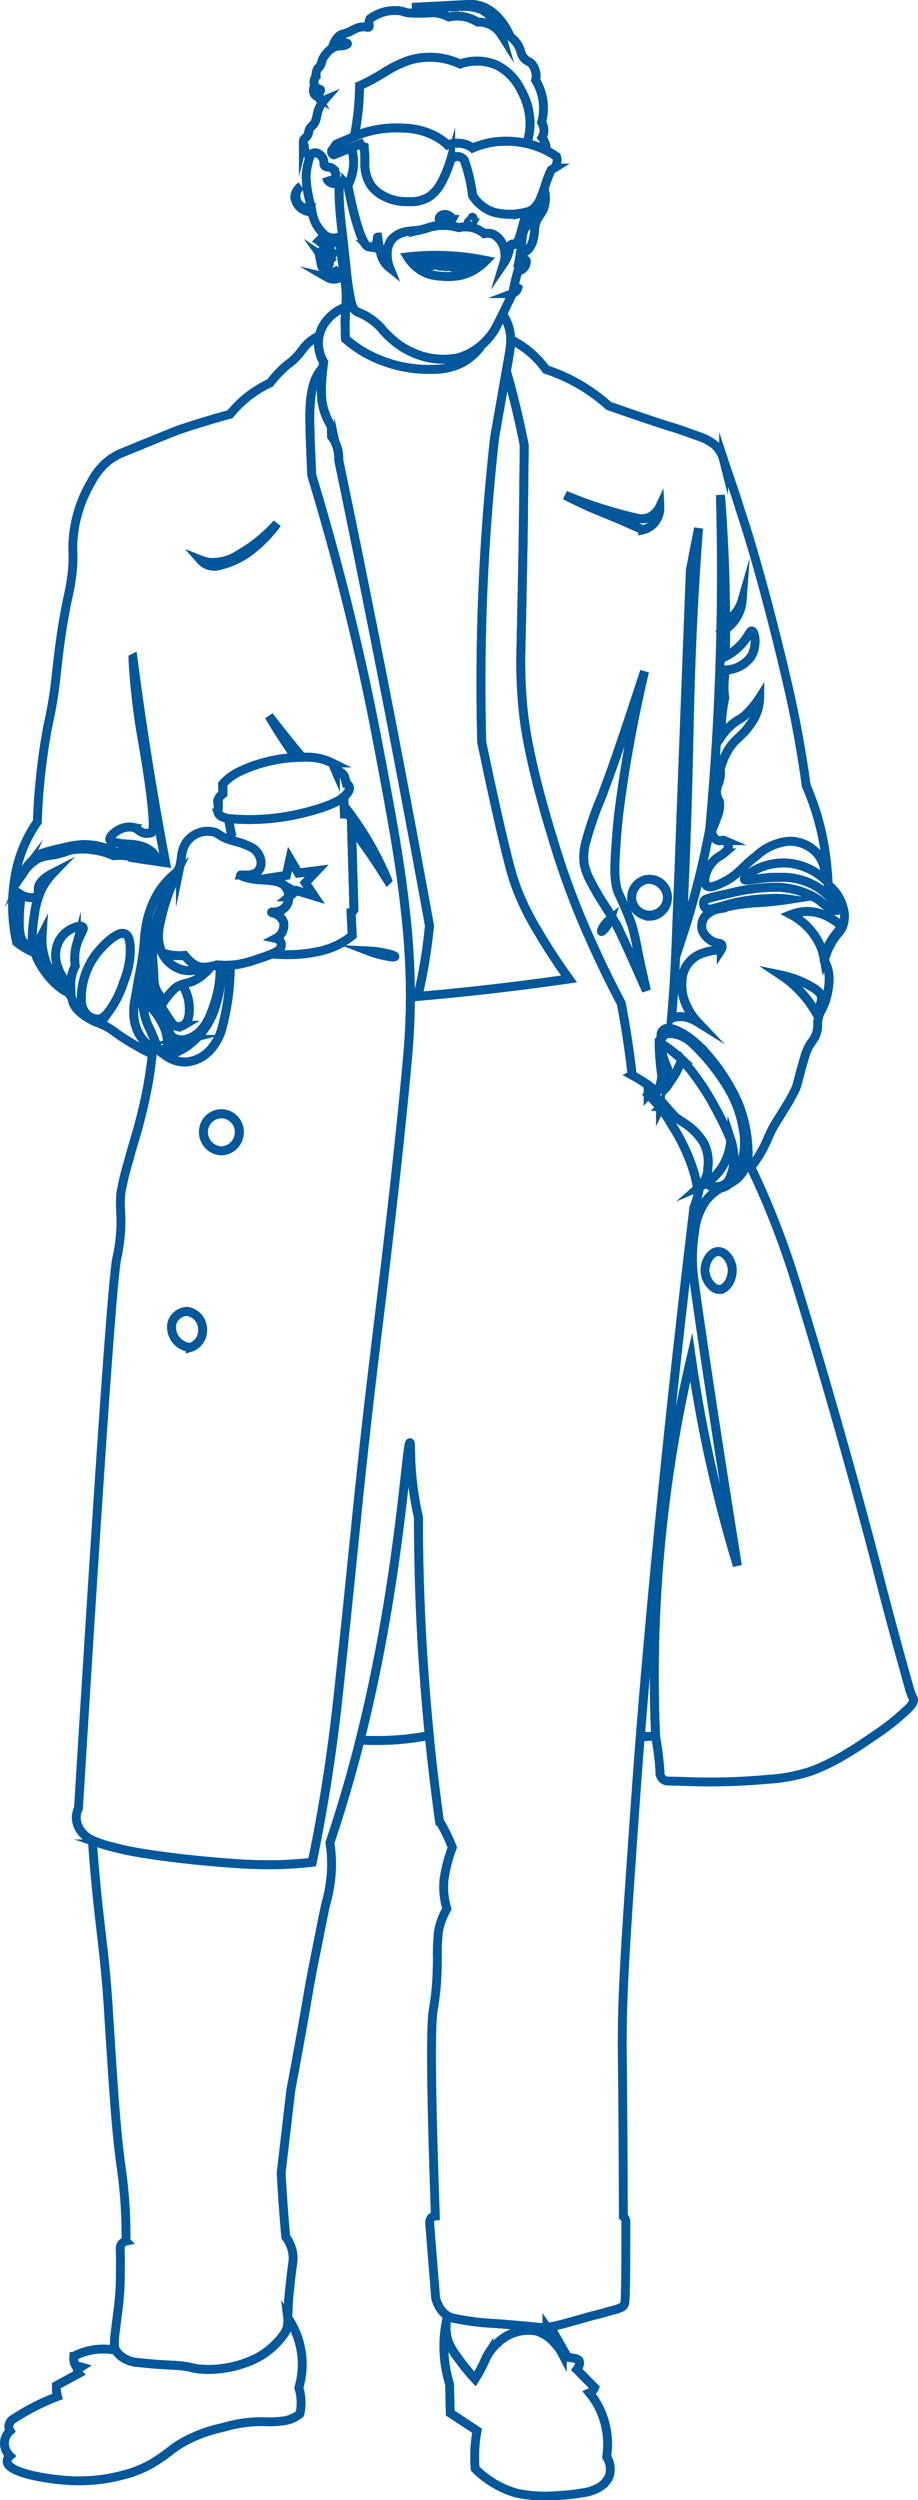 <svg xmlns="http://www.w3.org/2000/svg" width="77.563" height="211.173" viewBox="0 0 77.563 211.173"><g id="brokers-img" transform="translate(-1045.923 -69.181)"><path id="Path_88" data-name="Path 88" d="M1180.3,158.87l-.029-.127.022.1Z" transform="translate(-108.048 -71.928)" fill="none" stroke="#00589c" stroke-miterlimit="10" stroke-width="0.75"></path><path id="Path_89" data-name="Path 89" d="M1184,135.111Z" transform="translate(-111.053 -52.869)" fill="none" stroke="#00589c" stroke-miterlimit="10" stroke-width="0.75"></path><path id="Path_90" data-name="Path 90" d="M1070.166,1080.028a2.142,2.142,0,0,1-.186.4,6.708,6.708,0,0,1-2.258,2.057,9.144,9.144,0,0,1-4.508,1.011c-1.192-.039-1.057-.268-2.638-.344-1.432-.069-1.948-.123-2.981-.229a2.6,2.6,0,0,1-1.462-.545,2.188,2.188,0,0,1-.43-.487,5.354,5.354,0,0,0-3.193.337q-.186.086-.355.183a1.357,1.357,0,0,0,.15.763l.468.13-.3.193a.394.394,0,0,0,.092.353l-1.877,1.023a3.064,3.064,0,0,0,.021.545,3.133,3.133,0,0,0,.072.373,19.242,19.242,0,0,0-3.856,1.985.892.892,0,0,0-.258.495.742.742,0,0,0,.108.43,1.458,1.458,0,0,0-.473.924,1.5,1.5,0,0,0,.452,1.183.634.634,0,0,0-.23.487c.071.957,3.413,1.5,5.325,1.6a14.382,14.382,0,0,0,2.406-.074,13.923,13.923,0,0,0,1.959-.367,9.711,9.711,0,0,0,2.465-.957c.234-.135.469-.286.549-.338.645-.417,1.014-.728,1.314-.952a9.094,9.094,0,0,1,1.691-.975,11.8,11.8,0,0,1,2.551-.831,11.6,11.6,0,0,1,3.411-.487,7.564,7.564,0,0,0,1.491-.043,2.976,2.976,0,0,0,.774-.157,2.721,2.721,0,0,0,.8-.459,4.356,4.356,0,0,0-.086-2.207,6.987,6.987,0,0,0-.946-5.934A2.44,2.44,0,0,1,1070.166,1080.028Z" transform="translate(0 -814.196)" fill="none" stroke="#00589c" stroke-miterlimit="10" stroke-width="0.75"></path><path id="Path_91" data-name="Path 91" d="M1247.712,1081.619c.177.32.334.63.473.928a4.091,4.091,0,0,0-.656-.925,3.473,3.473,0,0,0-1.474-1,3.75,3.75,0,0,0-3.224.879,4.631,4.631,0,0,0-.86.968c-.257.4-.321.664-.664,1.322-.2.38-.378.68-.5.871a17.557,17.557,0,0,1-1.526-1.892,5.212,5.212,0,0,1-.753-1.317,3.689,3.689,0,0,1-.091-1.91,10.8,10.8,0,0,0,.22,5.549q.029,1.226.057,2.451l2.265,1.491a11.926,11.926,0,0,0-.2,2.379c0,.289.02.567.043.831a8.057,8.057,0,0,0,3.484,2.058,11.5,11.5,0,0,0,3.468.207,15.931,15.931,0,0,0,2.021-.215,3.73,3.73,0,0,0,1.29-.366,2.064,2.064,0,0,0,1.07-1.072,1.961,1.961,0,0,0-.224-1.616,7.056,7.056,0,0,0-.566-4,6.622,6.622,0,0,0-.892-1.4.842.842,0,0,0,.323-.247.831.831,0,0,0,.118-.2l-1.505-1.527c.213-.277.3-.583.185-.755-.086-.129-.273-.167-.578-.228a2.573,2.573,0,0,0-.382-.048l-1.464-2.578c-.085.013-.18.025-.285.034A15.392,15.392,0,0,1,1247.712,1081.619Z" transform="translate(-154.749 -814.547)" fill="none" stroke="#00589c" stroke-miterlimit="10" stroke-width="0.75"></path><path id="Path_92" data-name="Path 92" d="M1239.269,1080.568a5.215,5.215,0,0,0,.753,1.317,17.547,17.547,0,0,0,1.527,1.892c.119-.19.3-.49.5-.871.343-.658.407-.92.663-1.323a4.646,4.646,0,0,1,.86-.967,3.749,3.749,0,0,1,3.224-.879,3.473,3.473,0,0,1,1.474,1,4.084,4.084,0,0,1,.656.924c-.139-.3-.3-.609-.473-.928a15.407,15.407,0,0,0-.824-1.326,4.409,4.409,0,0,1-.875-.012c-.6-.064-2.66-.254-3.727-.317a21.121,21.121,0,0,1-3.416-.462,1.653,1.653,0,0,1-.383-.169c-.016.065-.033.137-.048.213A3.687,3.687,0,0,0,1239.269,1080.568Z" transform="translate(-155.486 -813.658)" fill="none" stroke="#00589c" stroke-miterlimit="10" stroke-width="0.75"></path><path id="Path_93" data-name="Path 93" d="M1211.506,827.22q-.285.012-.562.016C1211.129,827.233,1211.316,827.228,1211.506,827.22Z" transform="translate(-132.784 -611.049)" fill="none" stroke="#00589c" stroke-miterlimit="10" stroke-width="0.75"></path><path id="Path_94" data-name="Path 94" d="M1205.273,827.269c-.177,0-.35-.006-.52-.012C1204.923,827.263,1205.1,827.267,1205.273,827.269Z" transform="translate(-127.791 -611.078)" fill="none" stroke="#00589c" stroke-miterlimit="10" stroke-width="0.75"></path><path id="Path_95" data-name="Path 95" d="M1323.926,825.572h.086l.576-.014h0Z" transform="translate(-223.903 -609.709)" fill="none" stroke="#00589c" stroke-miterlimit="10" stroke-width="0.75"></path><path id="Path_96" data-name="Path 96" d="M1217.321,826.943l.051,0-.25.018Z" transform="translate(-137.766 -610.821)" fill="none" stroke="#00589c" stroke-miterlimit="10" stroke-width="0.75"></path><path id="Path_97" data-name="Path 97" d="M1221.694,826.564l-.139.016Z" transform="translate(-141.341 -610.519)" fill="none" stroke="#00589c" stroke-miterlimit="10" stroke-width="0.75"></path><path id="Path_98" data-name="Path 98" d="M1208.21,827.314c-.168,0-.335,0-.5,0C1207.875,827.317,1208.041,827.316,1208.21,827.314Z" transform="translate(-130.177 -611.124)" fill="none" stroke="#00589c" stroke-miterlimit="10" stroke-width="0.75"></path><path id="Path_99" data-name="Path 99" d="M1225.037,826.166l-.1.013Z" transform="translate(-144.069 -610.198)" fill="none" stroke="#00589c" stroke-miterlimit="10" stroke-width="0.75"></path><path id="Path_100" data-name="Path 100" d="M1228.453,825.61l-.136.023Z" transform="translate(-146.794 -609.75)" fill="none" stroke="#00589c" stroke-miterlimit="10" stroke-width="0.75"></path><path id="Path_101" data-name="Path 101" d="M1299.805,330.594c-.026-.076-.1-.179-.193-.43a3.715,3.715,0,0,1-.118-.358c-.228-.8-.612-2.162-1.075-3.856-.781-2.859-1.33-4.994-1.505-5.676-2.708-10.515-5.773-20.77-7.081-24.956a70.736,70.736,0,0,0-3.111-8.226c-.267-.591-.5-1.076-.652-1.4a10.28,10.28,0,0,0,1.083-1.666c.319-.615.318-.767.688-1.483.317-.613.433-.725,1.018-1.7a16.419,16.419,0,0,0,1-1.777c.2-.521.166-.643.659-2.336.107-.367.161-.552.2-.659.381-1.025.725-1.056.925-1.785.16-.584-.029-.683.186-1.377.127-.409.2-.389.405-.9a5.963,5.963,0,0,0,.441-1.914,3.336,3.336,0,0,0-.093-1.132,3.074,3.074,0,0,0-.306-.73,5.891,5.891,0,0,1,1.152-2.266,2.068,2.068,0,0,0,.38-.558,2.431,2.431,0,0,0,.093-1.528,3.71,3.71,0,0,0-1.29-2.042c-.02-.447-.057-1.046-.135-1.75a23.158,23.158,0,0,0-.552-3.173,21.818,21.818,0,0,0-1.176-3.449c-.168-1.232-.423-2.92-.8-4.917-.353-1.859-.66-3.177-1.075-4.945,0,0-1.633-6.965-3.325-12.28-.216-.679-.251-.753-.46-1.427-.41-1.327-.885-2.633-1.319-3.953a2.579,2.579,0,0,0-.729-1.243,4.408,4.408,0,0,0-.8-.506,4.557,4.557,0,0,0-.578-.235c-.746-.249-1.477-.543-2.231-.768-.78-.233-2.3-.731-5.375-1.806a14.744,14.744,0,0,0-5.289-3.068,8.225,8.225,0,0,0-2.982-2.537,9.569,9.569,0,0,1-.15,1.4c-.077.515-.159.941-.222,1.24q.288,1.008.559,2.064c.372,1.452.686,2.862.953,4.221,0,.517-.012,1.25-.021,2.129-.037,3.476-.056,5.215-.086,6.852-.088,4.727-.172,8.371-.172,8.371-.01.449-.037,1.6.043,3.118.068,1.293.182,2.25.215,2.516.1.8.252,1.813.631,3.54.147.67.638,2.866,1.634,6.164.4,1.312.75,2.485,1.319,4.071.96,2.679,1.857,4.651,2.437,5.92.549,1.2,1.277,2.719,2.193,4.451q.253,1.307.473,2.7.273,1.748.451,3.383a12.888,12.888,0,0,1,1.942,1.287,1.058,1.058,0,0,0-.189.057,1.09,1.09,0,0,0-.4.28c.231.226.471.477.714.75l-.051-.059q-.136-.151-.27-.293a.394.394,0,0,1,.206-.073.381.381,0,0,1,.151.026,1.6,1.6,0,0,1,.57.465c.119.13.157.175.157.175.152.181.4.464.807.907.25.184.433.308.551.39a5.3,5.3,0,0,1,1.878,1.835,3.641,3.641,0,0,1,.326,2.132,2.05,2.05,0,0,1-.691,1.536,4.444,4.444,0,0,0,.7-.379l0,0a4.682,4.682,0,0,0,1.134-1.174,4.783,4.783,0,0,0,.794-2.4,28.53,28.53,0,0,0-1.239-2.578,21.605,21.605,0,0,0-2.021-3.153c-.348-.446-.655-.8-.875-1.046-.037.1-.079.2-.124.31l-.036.084q-.058.135-.125.275c-.011.024-.022.046-.034.07-.05.1-.1.206-.16.312l-.018.03c-.031.058-.067.116-.1.175-.045.077-.089.154-.134.226l-.024.04a8.132,8.132,0,0,1-.482.679h0l-.016.02c-.064.081-.128.16-.191.233a.648.648,0,0,0-.5.128q.137-.547.273-1.094c-.055-.344-.1-.707-.14-1.088-.011-.118-.017-.229-.026-.344,0-.02,0-.039-.005-.059,0-.054-.008-.107-.012-.16s-.008-.1-.011-.145c0,.006,0,.011,0,.017-.031-.455-.047-.891-.051-1.3l.193-.209h0a.771.771,0,0,1,.022-.515.682.682,0,0,1,.258-.258c.548-.308,1.731.492,1.935.631a8.078,8.078,0,0,1,1.3,1.14s.261.27.511.564a16.438,16.438,0,0,1,2.471,3.933,11.656,11.656,0,0,1,.828,4.246,2.921,2.921,0,0,1-.3,1.3,3,3,0,0,1-1.331,1.273,1.329,1.329,0,0,1-.631.321l-.057.009a4.275,4.275,0,0,0-1.225,1.05,5.394,5.394,0,0,0-.975,2.666,13.521,13.521,0,0,0-.115,3.584c.3,2.4,1.68,11.8,3.727,24.6A117.5,117.5,0,0,1,1281.375,304q-.185-1.14-.344-2.265c-.579,2.46-1.1,5.042-1.548,7.74a118.191,118.191,0,0,0-1.462,24.282c.114.621.212,1.281.286,1.978q.053.5.086.975a.756.756,0,0,0,.172.6.731.731,0,0,0,.43.229c.279.008.72.019,1.261.029a53.863,53.863,0,0,0,7.224-.172,14.44,14.44,0,0,0,3.756-.717,18.042,18.042,0,0,0,3.039-1.519c.658-.388,1.184-.746,2.236-1.462a21.332,21.332,0,0,0,1.749-1.29c.357-.3.644-.557.846-.745C1299.776,331.084,1299.866,330.772,1299.805,330.594Zm-29.424-101.657a37.337,37.337,0,0,0,6.235,1.978,1.735,1.735,0,0,0,.86-.108,1.878,1.878,0,0,0,.9-.9,1.98,1.98,0,0,1-.494,1.4,1.919,1.919,0,0,1-.946.559c-.856-.4-1.566-.709-2.057-.917-1.216-.516-1.769-.707-2.814-1.183C1271.341,229.429,1270.758,229.134,1270.381,228.937Zm3.311,36.649c-.035.038-.2.219-.237.194s.064-.224.086-.269a2.238,2.238,0,0,1,.634-.753A2.441,2.441,0,0,1,1273.692,265.585Zm1.484.581c-.16-.344-.378-.8-.71-1.387-.245-.43-.312-.5-.774-1.247a21.328,21.328,0,0,1-1.118-1.914,5.5,5.5,0,0,1-.581-1.505,4.868,4.868,0,0,1,.179-2.036,29.552,29.552,0,0,1,1.319-3.755c.155-.413.3-.827.459-1.24.478-1.278,1.363-3.815,3.139-9.267-.426,1.809-.75,3.371-.989,4.6-.534,2.743-.827,4.755-.9,5.289-.2,1.408-.361,2.534-.473,4.085-.174,2.4-.253,3.626.129,4.687a27.451,27.451,0,0,1,1.161,2.752,20.82,20.82,0,0,1,.473,2.064c.17.828.423,2.02.76,3.483C1277.15,270.556,1275.99,267.912,1275.176,266.166Zm2.444-1.666a1.579,1.579,0,0,1-1.62-1.548,1.562,1.562,0,0,1,1.251-1.558,1.6,1.6,0,0,1,1.774,1.529A1.563,1.563,0,0,1,1277.62,264.5Zm5.823,31.52c-.613.036-1.234-.811-1.247-1.6-.012-.721.477-1.59,1.118-1.6.588-.01,1.058.7,1.161,1.29C1284.623,294.948,1284.1,295.982,1283.443,296.02Zm8.332-23.769a1.949,1.949,0,0,1-.241.317,9.444,9.444,0,0,0-2.934-3.108,8.6,8.6,0,0,1,2.738,1.075c.367.232.659.47.706.813A1.561,1.561,0,0,1,1291.775,272.251Zm1.831-6.834a.448.448,0,0,1-.078.254,6.172,6.172,0,0,0-1.29,2.29,4.732,4.732,0,0,0-.237-.838,5.552,5.552,0,0,0-2.526-2.763,3.839,3.839,0,0,1,1.355-.269,4.036,4.036,0,0,1,2.29.763C1293.349,264.993,1293.6,265.172,1293.605,265.417Zm-10.292-1.53a1.876,1.876,0,0,0-1.208.742,1.4,1.4,0,0,0-.136,1.075,1.82,1.82,0,0,0,1.34,1.075.382.382,0,0,1,.292.121.458.458,0,0,1-.041.416c-.118.008-.284.022-.48.05a5.138,5.138,0,0,0-1.09.251,2.55,2.55,0,0,0-1.749,2.444,3.967,3.967,0,0,0,.432,2.066,4.876,4.876,0,0,0,.889,1.307,3.174,3.174,0,0,0-.354-.19,2.6,2.6,0,0,0-.916-.262,2.32,2.32,0,0,0-.925.118c.125-1.454.205-2.665.258-3.584.074-1.294.121-2.48.145-3.1.014-.351.023-.611.027-.715.074-2.07.21-5.324.229-5.877.087-2.439.314-8.538.932-24.569l.688-3.526c-.068.9-.168,2.266-.272,3.927-.421,6.715-.491,11.512-.573,15.166s-.24,8.925-.573,15.524c.568-1.727,1.109-3.593,1.591-5.59q.45-1.865.774-3.612c.668-7.291,1.035-14.987.989-23.049q-.015-2.617-.086-5.174c.2,2.547.344,5.2.4,7.941q.029,1.378.028,2.723a2.959,2.959,0,0,0,.975-.86,3.266,3.266,0,0,0,.43-.917,3.258,3.258,0,0,1-.86,1.978,3,3,0,0,1-.531.451q0,.544-.014,1.1-.011.622-.028,1.233a4.9,4.9,0,0,0,1.534-1.233c.454-.554.574-.966.731-.932.256.056.46,1.263-.072,2.15a2.744,2.744,0,0,1-2.15,1.143,6.934,6.934,0,0,0-.078,2.355,13.806,13.806,0,0,0-.3,3.268,5.012,5.012,0,0,1,.9-1.011c.44-.374.638-.408,1.032-.71a7.819,7.819,0,0,0,1.312-1.548,3.775,3.775,0,0,1-.8,2.258c-.674,1.014-1.239,1.129-1.871,2.172a5.484,5.484,0,0,0-.645,1.591,2.983,2.983,0,0,1-.129,1.161,1.478,1.478,0,0,0,.043,1.548,2.373,2.373,0,0,1-.2,1.347c-.256.842-.53,1.043-.4,1.434a.834.834,0,0,0,.516.545c.222.056.326-.08.516,0a.6.6,0,0,1,.315.659c-.035.132-.13.215-.318.375a2.838,2.838,0,0,1-.455.313,2.461,2.461,0,0,0-.745.724c-.394.537-.627,1.459-.3,1.742.276.24.881-.042,1.333-.258,1.361-.651,1.635-1.334,2.838-2.236a4.637,4.637,0,0,1,2.817-1.268,3.129,3.129,0,0,1,2.387,1.075,3.081,3.081,0,0,1,.645,2.193,5.282,5.282,0,0,0-2.8-1.376,5.094,5.094,0,0,0-3.161.559c-.4.228-.927.62-.861.776.057.135.531.023,1.248-.066a13.861,13.861,0,0,1,2.258-.107,5.656,5.656,0,0,1,2.774.9c1,.668,1.74,1.692,1.6,1.871-.092.116-.567-.11-.652-.151a5.369,5.369,0,0,1-.892-.666,6.522,6.522,0,0,0-.677-.409,7.163,7.163,0,0,0-2.817-.71,16.813,16.813,0,0,0-4.136.517c-.133.029-.213.05-.473.107-.341.074-.712.148-1.153.28-.362.108-.445.157-.494.247a.554.554,0,0,0,.086.57c.318.358,1.119-.114,2.695-.452a14.552,14.552,0,0,1,2.536-.3,8.423,8.423,0,0,1,1.893.051,27.5,27.5,0,0,1-2.953.3A15.191,15.191,0,0,0,1283.314,263.887Z" transform="translate(-176.708 -117.927)" fill="none" stroke="#00589c" stroke-miterlimit="10" stroke-width="0.75"></path><path id="Path_102" data-name="Path 102" d="M1214.873,827.1l-.314.017Z" transform="translate(-135.699 -610.95)" fill="none" stroke="#00589c" stroke-miterlimit="10" stroke-width="0.75"></path><path id="Path_103" data-name="Path 103" d="M1202.054,827.135c-.169-.006-.336-.014-.5-.024C1201.718,827.121,1201.885,827.128,1202.054,827.135Z" transform="translate(-125.212 -610.961)" fill="none" stroke="#00589c" stroke-miterlimit="10" stroke-width="0.75"></path><path id="Path_104" data-name="Path 104" d="M1058.327,341.863h0s.815.227,1.709.387c3.843.69,8.321.978,8.321.978a39.9,39.9,0,0,0,4.013.115c1.148-.035,2.1-.124,2.781-.2.261-1.267.618-3.088.989-5.289.741-4.4,1.092-7.68,1.419-10.794.906-8.612,1.249-12.247,1.691-16.427.559-5.283,1.039-9.237,1.4-12.241.328-2.7,1.8-14.672,2.551-23.193.082-.925.246-2.84.244-5.375a63.468,63.468,0,0,0-.43-7.074c-.26-2.4-.631-5.083-1.648-10.543-.753-4.042-1.344-7.212-2.351-11.582-.938-4.071-2.2-9.02-3.9-14.621-.013-.259-.2-3.907-.165-5.361.009-.356.033-.622.05-.817a6.849,6.849,0,0,1,.294-1.62,3.97,3.97,0,0,1,.215-.529,4.529,4.529,0,0,1,.544-.808c.02-.162.039-.307.058-.433a3.184,3.184,0,0,1-.387-2.215,3.763,3.763,0,0,0-.753.473c-.582.471-.674.84-1.308,1.465-.34.336-.379.293-.821.685a9.037,9.037,0,0,0-1.247,1.355,9.307,9.307,0,0,0-.967.516,9.54,9.54,0,0,0-2.422,2.129c-1.654.449-3.038.884-4.085,1.233-.526.175-1.994.777-4.931,1.982a5.076,5.076,0,0,0-1.247.7,5.517,5.517,0,0,0-1.462,1.806,11.173,11.173,0,0,0-1.548,5.117c-.031.831.061,1.184-.043,2.322a17.07,17.07,0,0,1-.37,2.258c-.516,2.4-.768,4.576-.92,5.891-.129,1.112-.19,1.916-.438,3.307-.159.891-.307,1.536-.35,1.731a53.943,53.943,0,0,0-.886,8.08,11.192,11.192,0,0,0-.805,1.337,11.5,11.5,0,0,0-1.068,3.2,14.306,14.306,0,0,0,.122,5.625c.108.089.225.178.351.266a5.517,5.517,0,0,0,1.183.624,6.325,6.325,0,0,0,.946,1.72,5.746,5.746,0,0,0,1.591,1.505,1.156,1.156,0,0,1,.4.294,1.248,1.248,0,0,1,.265.588c.219.951,1.758,1.66,1.892,1.72a8.633,8.633,0,0,1,.968.416,5.392,5.392,0,0,1,.774.516,20.94,20.94,0,0,0,3.09,1.809c-.084.823-.23,1.956-.5,3.294-.174.876-.341,1.544-.472,2.066-.406,1.616-.579,1.979-1.062,3.783a22.718,22.718,0,0,0-.6,2.494c-.154,1.372.08,1.894-.05,3.533a15.1,15.1,0,0,1-.313,2.075c-.318,1.585-1.2,13.27-3.235,46.453a1.831,1.831,0,0,0-.186.86,2.018,2.018,0,0,0,.609,1.312,2.35,2.35,0,0,0,.738.523c.239.106.5.212.79.31A9.581,9.581,0,0,0,1058.327,341.863Zm6.515-42.2a1.721,1.721,0,0,1-1.543-2.049,1.386,1.386,0,0,1,1.275-1,1.52,1.52,0,0,1,1.312,1.505A1.5,1.5,0,0,1,1064.842,299.668Zm-2.053-24.64a5.3,5.3,0,0,0,2.43-1.333,6.183,6.183,0,0,0,.71-.774,6.633,6.633,0,0,0,1.107-2.258,11.34,11.34,0,0,0,.484-3.182c.143,0,.294,0,.452-.005q.129-.006.251-.016a20.258,20.258,0,0,1-.71,5.3,4.336,4.336,0,0,1-.788,1.548,3.115,3.115,0,0,1-2.265,1.247A2.828,2.828,0,0,1,1062.788,275.027Zm6.192,6.558a1.568,1.568,0,0,1-1.548,1.477,1.593,1.593,0,0,1-1.457-1.814,1.512,1.512,0,0,1,3.005.337Zm13.151-14.939c-.008.04-.175.039-.236.039a8.811,8.811,0,0,1-1.971-.505,8.576,8.576,0,0,1,1.957.326C1081.951,266.531,1082.14,266.6,1082.131,266.646Zm-15.581-33.288a4.028,4.028,0,0,0,2.473-.71,12.777,12.777,0,0,0,3.161-2.58,11.319,11.319,0,0,1-2.351,2.387,7.011,7.011,0,0,1-2.695,1.2,1.526,1.526,0,0,1-1.4-.495A3.177,3.177,0,0,0,1066.551,233.358Zm-14.162,24.554a10.977,10.977,0,0,1,1.562-.409,9.2,9.2,0,0,1,1.763-.308,5.8,5.8,0,0,1,2.862.671,3.5,3.5,0,0,1,.75-.055,3.962,3.962,0,0,1,1.118.215c.341.109.378.162.745.287a5.935,5.935,0,0,0,.9.229,1.929,1.929,0,0,0-.42-.675,2.554,2.554,0,0,0-1.421-.644c-.533-.113-.676-.01-1.548-.172-.485-.09-.609-.154-.645-.258-.088-.258.4-.667.774-.86a1.8,1.8,0,0,1,1.2-.194c.431.1.516.43.989.494h0a1.493,1.493,0,0,0,.537-.043c.611-.181-.752-7.8-.752-7.8a56.364,56.364,0,0,1-.8-6.931q.422,3.256.932,6.616.835,5.482,1.82,10.642-1.015-.147-2.035-.3l-.373-.056a4.429,4.429,0,0,0-.6-.168,4.506,4.506,0,0,0-1.376-.064,6.353,6.353,0,0,0-2.129-.538,5.012,5.012,0,0,0-1.627.093,8.608,8.608,0,0,1-1.265.369,5.758,5.758,0,0,0-1,.183c-.1.029-.188.056-.215.064a3.319,3.319,0,0,0-1.39,1.241.436.436,0,0,1-.04.071.3.3,0,0,1,.04-.071A3.761,3.761,0,0,1,1052.389,257.912Zm-.717,5.225a14.525,14.525,0,0,0-.172,2.838,1.857,1.857,0,0,1-.774-.581c-.166-.22-.372-.608-.322-2.107a15.654,15.654,0,0,1,.172-1.849,1.525,1.525,0,0,0,.6.215c.171.022.545.071.736-.131.165-.174.078-.414.1-.657.031-.319.265-.766,1.233-1.261a5.606,5.606,0,0,0-.917,1.261A7.2,7.2,0,0,0,1051.672,263.137Zm1.29,5.081a3.669,3.669,0,0,1-.846-1.806,2.426,2.426,0,0,1,.215-1.605,5.627,5.627,0,0,0,.43,2.551,8.291,8.291,0,0,0,1.061,1.419c.415.46.694.678.674.7A3.973,3.973,0,0,1,1052.962,268.218Zm2.265-2.508a4.222,4.222,0,0,0-.093,1.727,3.364,3.364,0,0,0-.208.48,3.428,3.428,0,0,0-.179,1.261,3.886,3.886,0,0,1-1.243-2.231,2.775,2.775,0,0,1,.032-1.009,2.431,2.431,0,0,1,.817-1.333c.481-.386,1.237-.66,1.419-.444C1055.941,264.362,1055.473,264.81,1055.227,265.71Zm4.515,1.118a7.556,7.556,0,0,1-.5,1.921,8.563,8.563,0,0,1-1.175,2.408c-.414.569-.661.733-.932.774a1.344,1.344,0,0,1-1.061-.43,1.742,1.742,0,0,1-.43-1.1,6.288,6.288,0,0,1,1.261-3.97c.527-.667,1.8-2.015,2.451-1.691C1059.89,265,1059.785,266.3,1059.742,266.828Zm1.269,7.027a3.3,3.3,0,0,1-.674-1.043,3.852,3.852,0,0,1-.255-1.1,5,5,0,0,1,.1-1.458c.143-.773.263-1.551.418-2.322a22.389,22.389,0,0,0,.383-2.852,5.035,5.035,0,0,1,.09-.746,8.06,8.06,0,0,1,1.118-3.153,6.831,6.831,0,0,1,1.49-1.634c.067-.121.1-.134.158-.236a1.54,1.54,0,0,0,.172-.494c.077-.375.079-.553.115-.774a2.681,2.681,0,0,1,.3-.9,2.171,2.171,0,0,1,.832-.8,2.2,2.2,0,0,1,1.62-.2c.372.119.372.264,1,.53.1.041.165.066.245.092.005-.015.04-.115.057-.153s.032-.068.032-.068a1.265,1.265,0,0,1,.057-.118c.018-.033.036-.062.054-.089l-.257-1.33h0c-.049-.01-.1-.02-.146-.031-.291-.069-.623-.19-.715-.457a.548.548,0,0,1,.01-.349q-.029-.331-.059-.663a1.056,1.056,0,0,1,.451-.594q-.016-.4-.032-.806a4.166,4.166,0,0,1,.553-.532c.041-.033.172-.136.358-.255a5.269,5.269,0,0,1,.573-.315c.106-.051.356-.17.738-.319a12.531,12.531,0,0,1,1.283-.423c.077-.021.37-.1.762-.179.506-.1.893-.154,1-.168.355-.044.663-.066.922-.079h0c-.556-.784-1.365-1.972-2.262-3.5.466.606,1.166,1.5,2.041,2.576.266.325.513.624.746.9a5.811,5.811,0,0,1,1.491.113,5,5,0,0,1,1.068.38l.272.631a.984.984,0,0,1,.749.484l.165.606a.542.542,0,0,1,.247.308c.083.334-.3.682-.459.824q.012.4.024.79c.063.079.126.159.19.242a26.208,26.208,0,0,1,3.469,5.992c-.439-.713-1.159-1.844-2.121-3.182-.32-.445-.621-.849-.909-1.224q.1,3.457.2,6.914a.743.743,0,0,1-.24.272l.095,1.915a6.554,6.554,0,0,1-1.629.973,6.836,6.836,0,0,1-1,.323,12.549,12.549,0,0,1-3.534.3c-.193-.008-.406-.022-.635-.041-.3.129-.717.28-1.3.465a9.778,9.778,0,0,1-1.57.419,7.3,7.3,0,0,1-1.505.064,8.884,8.884,0,0,1-.408,3.053c-.339,1.061-.8,2.5-2.085,3.075a2.7,2.7,0,0,1-.4.139h.007a4.2,4.2,0,0,1-1.162.662,4.079,4.079,0,0,1-.445.138v0c-.018.005-.034.013-.052.018a1.6,1.6,0,0,1-.631.029c-.023,0-.045-.01-.068-.015v0a1.828,1.828,0,0,1-.483-.142A2.123,2.123,0,0,1,1061.011,273.855Z" transform="translate(-2.85 -116.672)" fill="none" stroke="#00589c" stroke-miterlimit="10" stroke-width="0.75"></path><path id="Path_105" data-name="Path 105" d="M1326.678,606.117c.446-2.7.969-5.28,1.548-7.74q.16,1.125.344,2.265a117.5,117.5,0,0,0,3.555,15.337c-2.047-12.8-3.425-22.2-3.727-24.6a13.522,13.522,0,0,1,.115-3.584,5.394,5.394,0,0,1,.975-2.666,4.275,4.275,0,0,1,1.225-1.05,1.455,1.455,0,0,1-1.082-.312c0-.054.008-.114.011-.179a4.449,4.449,0,0,1-.7.379l0,0a8.274,8.274,0,0,1-.478,1.762c-.62,5.17-1.1,9.463-1.44,12.513-1.924,17.469-2.865,29.308-3.089,32.18l.659-.013h0l.628-.015A118.191,118.191,0,0,1,1326.678,606.117Z" transform="translate(-223.903 -414.564)" fill="none" stroke="#00589c" stroke-miterlimit="10" stroke-width="0.75"></path><path id="Path_106" data-name="Path 106" d="M1206.143,701.834c-.435-2.787-.26-4.49-.373-4.5-.3-.028-.873,11.894-4.214,25.113.162.01.329.017.5.024l.12,0c.171.006.344.01.521.012h.052c.163,0,.33,0,.5,0l.127,0c.185,0,.371-.009.562-.016h.02l.118-.006.314-.017.182-.013.25-.018q.31-.025.608-.057l.139-.016q.262-.03.516-.064l.1-.013c.189-.027.373-.055.554-.085l.136-.023c.182-.031.361-.063.534-.1-.646-6.5-.914-12.656-.917-18.419C1206.336,702.968,1206.225,702.361,1206.143,701.834Z" transform="translate(-125.212 -506.296)" fill="none" stroke="#00589c" stroke-miterlimit="10" stroke-width="0.75"></path><path id="Path_107" data-name="Path 107" d="M1334.235,516.925a2.843,2.843,0,0,1,1.016.465,3.38,3.38,0,0,1,.4.323,17.592,17.592,0,0,1,3.1,3.913h0a9.557,9.557,0,0,1,1.15,3.193,5.748,5.748,0,0,1-.075,2.784,5.245,5.245,0,0,1-1.119,1.974,3,3,0,0,0,1.331-1.273,2.921,2.921,0,0,0,.3-1.3,11.657,11.657,0,0,0-.828-4.246,16.438,16.438,0,0,0-2.471-3.933c-.249-.295-.511-.564-.511-.564a8.073,8.073,0,0,0-1.3-1.14c-.2-.138-1.387-.939-1.935-.631a.682.682,0,0,0-.258.258.77.77,0,0,0-.022.515h0l.351-.379A2.616,2.616,0,0,1,1334.235,516.925Z" transform="translate(-231.206 -360.389)" fill="none" stroke="#00589c" stroke-miterlimit="10" stroke-width="0.75"></path><path id="Path_108" data-name="Path 108" d="M1134.055,311.392c.336-3.051.82-7.344,1.441-12.514a8.289,8.289,0,0,0,.478-1.762,1.184,1.184,0,0,1-.179.1,11.8,11.8,0,0,0-.257-1.185,16.019,16.019,0,0,0-1.8-3.949c-.288-.5-.614-1-.647-1.05-.07-.105-.158-.234-.158-.234l-.078-.111q-.15-.189-.316-.383c-.065-.076-.13-.153-.2-.23-.242-.273-.482-.524-.714-.75a1.087,1.087,0,0,1,.4-.28,1.064,1.064,0,0,1,.189-.057,12.883,12.883,0,0,0-1.942-1.287q-.181-1.634-.452-3.383-.218-1.395-.473-2.7c-.917-1.732-1.644-3.249-2.193-4.451-.58-1.269-1.476-3.241-2.437-5.92-.568-1.585-.923-2.759-1.319-4.071-1-3.3-1.487-5.494-1.634-6.164-.378-1.728-.533-2.745-.631-3.54-.032-.266-.147-1.223-.215-2.516-.08-1.519-.053-2.669-.043-3.118,0,0,.084-3.644.172-8.371.03-1.637.049-3.375.086-6.852.01-.878.017-1.611.021-2.129-.267-1.36-.581-2.769-.953-4.221q-.27-1.056-.559-2.064l-.987,5.627c-.618,5.535-1.034,11.487-1.134,17.809q-.064,4.083.043,7.941c.164.79,1.465,7.063,2.365,10.471a19.3,19.3,0,0,0,.688,2.143,22.475,22.475,0,0,0,1.692,3.354c.622,1.062,1.488,2.448,2.63,4.028q-2.621.38-5.354.71-3.8.457-7.425.767c.215-.908.415-1.882.588-2.917.179-1.078.308-2.1.4-3.067q-1.826-10.037-3.825-20.276-1.882-9.629-3.842-19.036a3.16,3.16,0,0,0-.366-1.634,2.924,2.924,0,0,0-.236-.366q-.011-.43-.021-.86a5.464,5.464,0,0,1-.8-2.172,9.089,9.089,0,0,1,0-1.785c.023-.39.058-.736.093-1.029a4.521,4.521,0,0,0-.544.808,3.971,3.971,0,0,0-.215.529,6.843,6.843,0,0,0-.294,1.62c-.018.2-.041.461-.05.817-.037,1.454.151,5.1.165,5.361,1.7,5.6,2.961,10.55,3.9,14.621,1.007,4.37,1.6,7.539,2.351,11.582,1.017,5.46,1.389,8.144,1.648,10.543a63.468,63.468,0,0,1,.43,7.074c0,2.536-.162,4.45-.244,5.375-.752,8.521-2.223,20.5-2.551,23.193-.366,3-.846,6.959-1.4,12.241-.442,4.18-.786,7.815-1.691,16.427-.327,3.114-.678,6.4-1.419,10.794-.371,2.2-.728,4.022-.989,5.289-.677.077-1.633.165-2.781.2a39.908,39.908,0,0,1-4.013-.115s-4.478-.289-8.321-.978c-.893-.16-1.709-.387-1.709-.387h0a9.6,9.6,0,0,1-.962-.274c-.287-.1-.551-.2-.79-.31.1,1.5.207,2.694.276,3.435.39,4.215.749,6.055,1.043,10.354.038.551.017.306.086,1.376.4,6.239.6,9.358,1,12.27.095.689.277,1.938.373,3.669.064,1.165.066,2.125.057,2.763a.626.626,0,0,0-.3.161.642.642,0,0,0-.186.43c.019.572.028,1.253.014,2.021a24.225,24.225,0,0,1-.172,3.01c-.092.681-.173,1.363-.261,2.044,0,.021-.022.17-.04.371s-.029.335-.029.525a1.531,1.531,0,0,0,.075.56c.015.041.03.075.041.1a2.191,2.191,0,0,0,.43.487,2.6,2.6,0,0,0,1.462.545c1.033.107,1.549.16,2.981.229,1.581.076,1.445.305,2.638.344a9.146,9.146,0,0,0,4.508-1.01,6.709,6.709,0,0,0,2.258-2.057,2.139,2.139,0,0,0,.186-.4,2.437,2.437,0,0,0,.072-.917c0-.028.014-.368.043-1.046.019-.432.056-.79.129-1.505.052-.509.126-1.17.229-1.949a2.715,2.715,0,0,0-.115-1.434,2.923,2.923,0,0,0-.458-.86q-.167-1.832-.29-3.738-.054-.847-.1-1.68.409-3.5.817-6.995c.2-1.048.5-2.676.86-4.68.688-3.835.663-3.933,1.032-5.784.662-3.326.993-4.989,1.061-5.246a12.462,12.462,0,0,0,.487-3.139,11.682,11.682,0,0,0-.139-2.036c.664-1.976,1.612-4.972,2.547-8.671,3.341-13.219,3.916-25.141,4.214-25.113.113.011-.063,1.714.373,4.5.082.527.193,1.134.344,1.806,0,5.763.272,11.922.917,18.419q.369,3.71.86,7.224a14.781,14.781,0,0,1,1.075,2.193s.012.033.012.033h0a12.854,12.854,0,0,0-.7,2.719,6.314,6.314,0,0,0,.242,2.464,5.936,5.936,0,0,0-.71,1.91,16.7,16.7,0,0,0-.091,2.377c-.017.765-.028,1.226-.057,1.724a22.85,22.85,0,0,1-.3,2.575c-.186,1.134-.243,5.293.184,17.36a.543.543,0,0,0-.33.143.714.714,0,0,0-.143.56c.042.517.23,2.936.5,6.245a2.816,2.816,0,0,0,.255.649,2.1,2.1,0,0,0,.745.846,1.661,1.661,0,0,0,.383.169,21.113,21.113,0,0,0,3.416.462c1.067.064,3.125.253,3.727.317a4.407,4.407,0,0,0,.875.012c.1-.009.2-.021.284-.034.159-.024.279-.051.346-.067,1.18-.271,2.6-.73,3.727-1,.444-.107.876-.263,1.322-.364a3.166,3.166,0,0,0,.4-.13.873.873,0,0,0,.38-.216.619.619,0,0,0,.129-.35c.092-.825.077-6.521.078-6.536,0-.037,0-.073,0-.073,0-.041,0-.07.005-.078a.667.667,0,0,0-.032-.235.638.638,0,0,0-.184-.274c0-1.244-.01-3.1-.021-5.34-.038-7.316-.078-7.767-.071-9.725.014-4.271.338-8.91.985-18.188.119-1.7.281-4.017.535-7.27h0C1131.191,340.7,1132.131,328.861,1134.055,311.392Z" transform="translate(-30.943 -127.708)" fill="none" stroke="#00589c" stroke-miterlimit="10" stroke-width="0.75"></path><path id="Path_109" data-name="Path 109" d="M1115.975,488.929a1.178,1.178,0,0,1-.455.537,3.106,3.106,0,0,1-.939.659c-.409.183-.67.185-.976.311a3.54,3.54,0,0,1,.6,1.631c.029.307.136,1.437-.473,1.806a.83.83,0,0,1-.573.1c-.293-.066-.428-.307-.731-.774a9.836,9.836,0,0,1-1.061-1.663c-.021-.053-.037-.1-.056-.154h0a.645.645,0,0,0-.139.543c.041.337.281.437.533.879.108.189.207.387.4.774.5.991.518,1.156.745,1.319a1.38,1.38,0,0,0,1.085.168,2.688,2.688,0,0,0,.4-.139c1.285-.572,1.746-2.014,2.086-3.075a8.884,8.884,0,0,0,.408-3.053c-.111-.007-.2-.015-.269-.021A3.061,3.061,0,0,1,1115.975,488.929Z" transform="translate(-52.307 -338.098)" fill="none" stroke="#00589c" stroke-miterlimit="10" stroke-width="0.75"></path><path id="Path_110" data-name="Path 110" d="M1110.942,484.406c0-.077-.009-.143-.014-.2C1110.933,484.27,1110.937,484.339,1110.942,484.406Z" transform="translate(-52.122 -334.408)" fill="none" stroke="#00589c" stroke-miterlimit="10" stroke-width="0.75"></path><path id="Path_111" data-name="Path 111" d="M1106.633,455.827c-.028.981-.042,1.472-.07,1.977a12.824,12.824,0,0,0-.072,1.448,6.505,6.505,0,0,0,.315,1.677c.153.456.239.528.588,1.362.19.455.331.831.42,1.075.023,0,.044.011.067.015a1.6,1.6,0,0,0,.631-.029c.019-.005.034-.012.052-.018a3.091,3.091,0,0,0,.027-.914,3.541,3.541,0,0,0-.452-1.3,4.643,4.643,0,0,0-.781-1.14,1.229,1.229,0,0,1-.308-.373,1.1,1.1,0,0,1-.057-.674,25.768,25.768,0,0,0,.28-2.725c.045-.734,0-1.293.024-1.294h0a3.7,3.7,0,0,1,0-.481,6.983,6.983,0,0,1,.172-1.224c.061-.266.119-.447.231-.792a15.207,15.207,0,0,1,.528-1.453,12.451,12.451,0,0,1,.735-1.437c.026-.061.065-.154.108-.27s.064-.179.144-.41a2.558,2.558,0,0,1,.159-.406,6.827,6.827,0,0,0-1.491,1.634,8.058,8.058,0,0,0-1.118,3.153,5.035,5.035,0,0,0-.09.746v0C1106.662,454.684,1106.648,455.308,1106.633,455.827Z" transform="translate(-48.538 -305.569)" fill="none" stroke="#00589c" stroke-miterlimit="10" stroke-width="0.75"></path><path id="Path_112" data-name="Path 112" d="M1332.471,529.406c0,.02,0,.039.005.059-.006-.073-.012-.148-.017-.22C1332.463,529.3,1332.466,529.352,1332.471,529.406Z" transform="translate(-230.784 -370.735)" fill="none" stroke="#00589c" stroke-miterlimit="10" stroke-width="0.75"></path><path id="Path_113" data-name="Path 113" d="M1339.085,535.664c-.034.061-.068.117-.1.175C1339.018,535.781,1339.054,535.722,1339.085,535.664Z" transform="translate(-236.047 -375.912)" fill="none" stroke="#00589c" stroke-miterlimit="10" stroke-width="0.75"></path><path id="Path_114" data-name="Path 114" d="M1334.8,541.563l-.192.233C1334.667,541.723,1334.731,541.644,1334.8,541.563Z" transform="translate(-232.514 -380.669)" fill="none" stroke="#00589c" stroke-miterlimit="10" stroke-width="0.75"></path><path id="Path_115" data-name="Path 115" d="M1353.413,583.681c0-.033,0-.065.006-.1h0l0,0c0,.065-.007.126-.011.179C1353.409,583.737,1353.411,583.709,1353.413,583.681Z" transform="translate(-247.679 -414.558)" fill="none" stroke="#00589c" stroke-miterlimit="10" stroke-width="0.75"></path><path id="Path_116" data-name="Path 116" d="M1341.284,531.674l-.036.084Z" transform="translate(-237.873 -372.694)" fill="none" stroke="#00589c" stroke-miterlimit="10" stroke-width="0.75"></path><path id="Path_117" data-name="Path 117" d="M1338.064,531.05a1.216,1.216,0,0,1-.312.366,1.235,1.235,0,0,1-.659.242,1.4,1.4,0,0,1-.832-.2,1.456,1.456,0,0,0,1.082.312l.057-.009a1.329,1.329,0,0,0,.631-.321,5.244,5.244,0,0,0,1.119-1.974,5.747,5.747,0,0,0,.075-2.784,9.554,9.554,0,0,0-1.15-3.193h0a17.591,17.591,0,0,0-3.1-3.913,3.377,3.377,0,0,0-.4-.323,2.845,2.845,0,0,0-1.016-.465,2.618,2.618,0,0,0-.869-.044l-.351.379-.193.209c0,.411.02.847.051,1.3.016.144.034.266.05.36a6.513,6.513,0,0,0,.207.839c.05.16.065.19.117.345a8.757,8.757,0,0,1,.257.947,8.12,8.12,0,0,0,.482-.679l.024-.04c-.067.106-.133.209-.2.3a6.976,6.976,0,0,0-.3-1.081,8.2,8.2,0,0,1-.408-1.107,3.151,3.151,0,0,1-.064-.926c.221.142.45.3.684.475a11.886,11.886,0,0,1,1.018.853c.219.245.527.6.875,1.047a21.6,21.6,0,0,1,2.021,3.153,28.528,28.528,0,0,1,1.239,2.578,5.227,5.227,0,0,1,.26,1.593A3.849,3.849,0,0,1,1338.064,531.05Z" transform="translate(-230.533 -362.25)" fill="none" stroke="#00589c" stroke-miterlimit="10" stroke-width="0.75"></path><path id="Path_118" data-name="Path 118" d="M1340.462,533.531c-.011.024-.022.047-.034.07Z" transform="translate(-237.211 -374.191)" fill="none" stroke="#00589c" stroke-miterlimit="10" stroke-width="0.75"></path><path id="Path_119" data-name="Path 119" d="M1120.5,640a1.386,1.386,0,0,0-1.275,1,1.721,1.721,0,0,0,1.543,2.049,1.5,1.5,0,0,0,1.043-1.548A1.52,1.52,0,0,0,1120.5,640Z" transform="translate(-58.772 -460.057)" fill="none" stroke="#00589c" stroke-miterlimit="10" stroke-width="0.75"></path><path id="Path_120" data-name="Path 120" d="M1134.713,553.776a1.56,1.56,0,0,0-1.536,1.318,1.593,1.593,0,0,0,1.458,1.814,1.567,1.567,0,0,0,.079-3.132Z" transform="translate(-70.051 -390.518)" fill="none" stroke="#00589c" stroke-miterlimit="10" stroke-width="0.75"></path><path id="Path_121" data-name="Path 121" d="M1353.284,613.888c-.641.011-1.13.881-1.118,1.6.013.791.634,1.638,1.247,1.6.654-.038,1.18-1.072,1.032-1.913C1354.342,614.592,1353.872,613.878,1353.284,613.888Z" transform="translate(-246.678 -438.999)" fill="none" stroke="#00589c" stroke-miterlimit="10" stroke-width="0.75"></path><path id="Path_122" data-name="Path 122" d="M1321.4,451.433a1.562,1.562,0,0,0-1.251,1.558,1.513,1.513,0,1,0,1.251-1.558Z" transform="translate(-220.855 -307.966)" fill="none" stroke="#00589c" stroke-miterlimit="10" stroke-width="0.75"></path><path id="Path_123" data-name="Path 123" d="M1207.3,483.227c.061,0,.228,0,.236-.039s-.181-.114-.25-.14a8.577,8.577,0,0,0-1.957-.326A8.81,8.81,0,0,0,1207.3,483.227Z" transform="translate(-128.258 -333.214)" fill="none" stroke="#00589c" stroke-miterlimit="10" stroke-width="0.75"></path><path id="Path_124" data-name="Path 124" d="M1307.055,469.642c-.022.044-.121.244-.086.269s.2-.156.236-.194a2.438,2.438,0,0,0,.484-.828A2.239,2.239,0,0,0,1307.055,469.642Z" transform="translate(-210.221 -322.058)" fill="none" stroke="#00589c" stroke-miterlimit="10" stroke-width="0.75"></path><path id="Path_125" data-name="Path 125" d="M1194.929,420.213a.777.777,0,0,1,.32.243q.013.432.025.863c.287.375.588.778.909,1.224.963,1.339,1.682,2.469,2.121,3.182a26.208,26.208,0,0,0-3.469-5.992c-.064-.082-.127-.163-.191-.242q.01.334.021.668A.766.766,0,0,1,1194.929,420.213Z" transform="translate(-119.639 -282.219)" fill="none" stroke="#00589c" stroke-miterlimit="10" stroke-width="0.75"></path><path id="Path_126" data-name="Path 126" d="M1164.64,383.626c-.233-.278-.481-.577-.746-.9-.875-1.071-1.576-1.97-2.041-2.576.9,1.524,1.706,2.712,2.263,3.5h0c.146-.007.276-.011.389-.015Z" transform="translate(-93.192 -250.489)" fill="none" stroke="#00589c" stroke-miterlimit="10" stroke-width="0.75"></path><path id="Path_127" data-name="Path 127" d="M1332.669,550.889a.192.192,0,0,1,.014-.038A.188.188,0,0,0,1332.669,550.889Z" transform="translate(-230.954 -388.16)" fill="none" stroke="#00589c" stroke-miterlimit="10" stroke-width="0.75"></path><path id="Path_128" data-name="Path 128" d="M1334.766,551.614l.157.132Z" transform="translate(-232.645 -388.775)" fill="none" stroke="#00589c" stroke-miterlimit="10" stroke-width="0.75"></path><path id="Path_129" data-name="Path 129" d="M1336.065,552.7c.072.059.149.12.23.183C1336.218,552.819,1336.142,552.758,1336.065,552.7Z" transform="translate(-233.692 -389.647)" fill="none" stroke="#00589c" stroke-miterlimit="10" stroke-width="0.75"></path><path id="Path_130" data-name="Path 130" d="M1332.807,550.588a.151.151,0,0,0-.021.033.168.168,0,0,1,.027-.038Z" transform="translate(-231.048 -387.944)" fill="none" stroke="#00589c" stroke-miterlimit="10" stroke-width="0.75"></path><path id="Path_131" data-name="Path 131" d="M1332.18,550.484c-.037-.044-.079-.091-.117-.136q.165.194.316.383l-.026-.036C1332.286,550.6,1332.225,550.534,1332.18,550.484Z" transform="translate(-230.465 -387.754)" fill="none" stroke="#00589c" stroke-miterlimit="10" stroke-width="0.75"></path><path id="Path_132" data-name="Path 132" d="M1333.293,550.336c.06.053.133.117.213.186C1333.433,550.46,1333.362,550.4,1333.293,550.336Z" transform="translate(-231.457 -387.744)" fill="none" stroke="#00589c" stroke-miterlimit="10" stroke-width="0.75"></path><path id="Path_133" data-name="Path 133" d="M1333.09,550.422l.007-.005Z" transform="translate(-231.293 -387.81)" fill="none" stroke="#00589c" stroke-miterlimit="10" stroke-width="0.75"></path><path id="Path_134" data-name="Path 134" d="M1337.9,554.149c-.1-.073-.2-.148-.3-.226l.019.015C1337.726,554.016,1337.819,554.086,1337.9,554.149Z" transform="translate(-234.935 -390.637)" fill="none" stroke="#00589c" stroke-miterlimit="10" stroke-width="0.75"></path><path id="Path_135" data-name="Path 135" d="M1110.706,460.094c0,.054.007.107.011.155.058.83.088,1.245.1,1.645a2.334,2.334,0,0,0,.1.722,2.154,2.154,0,0,0,.317.625h0c.017.024.035.046.052.072a4.193,4.193,0,0,1,.341.595,7.3,7.3,0,0,1,.856-1.054,1.874,1.874,0,0,1,.383-.283,1.727,1.727,0,0,1,.328-.137h0c.306-.126.567-.128.976-.311a3.106,3.106,0,0,0,.939-.66,1.177,1.177,0,0,0,.455-.537,3.058,3.058,0,0,1-.569.049h0a2.6,2.6,0,0,1-1.75.223,2.7,2.7,0,0,1-1.749-1.448,3.871,3.871,0,0,1-.3-1.319,5.322,5.322,0,0,1,.186-1.362,16.574,16.574,0,0,1,.846-2.795c.038-.095.07-.171.09-.219a12.456,12.456,0,0,0-.735,1.437,15.168,15.168,0,0,0-.528,1.453c-.112.345-.17.526-.231.792a6.983,6.983,0,0,0-.172,1.224,3.7,3.7,0,0,0,0,.481,2.629,2.629,0,0,1,.048.446C1110.7,459.95,1110.7,460.017,1110.706,460.094Z" transform="translate(-51.885 -310.095)" fill="none" stroke="#00589c" stroke-miterlimit="10" stroke-width="0.75"></path><path id="Path_136" data-name="Path 136" d="M1146.171,419.765a1.606,1.606,0,0,1,.659,1.075,1.124,1.124,0,0,1-.286.9,1.414,1.414,0,0,1-.839.272c-.176.009-.215.007-.215.007-.253,0-.367-.021-.373,0a1.083,1.083,0,0,0,.423.194,5.113,5.113,0,0,0,1.211.2c.287.024.21.01.523.036a4.747,4.747,0,0,1,1.013.156l-.635-.358,1.328-.207.3-1.391.706,1.2,1.559-.2-.968,1.021.742,1.107-1.494-.452-.646.54a1.225,1.225,0,0,1-.155.665,1.206,1.206,0,0,1-.387.408,1.408,1.408,0,0,1-.565.194c-.2.029-.34.011-.344.038s.191.061.36.134a1.215,1.215,0,0,1,.65.709,1.252,1.252,0,0,1-.645,1.355.6.6,0,0,1,.376.253.613.613,0,0,1,.054.457c-.04.172-.177.342-.776.6.229.019.443.033.635.041a12.546,12.546,0,0,0,3.534-.3,6.834,6.834,0,0,0,1-.323,6.558,6.558,0,0,0,1.629-.973l-.095-1.915a.753.753,0,0,0,.132-.116.738.738,0,0,0,.107-.156q-.1-3.457-.2-6.914-.013-.432-.025-.863a.778.778,0,0,0-.32-.243.766.766,0,0,0-.263-.054q-.01-.334-.021-.668-.012-.4-.024-.79c-1.041.943-4.323,1.562-4.4,1.577a18.833,18.833,0,0,1-5.359.267h0l.257,1.33c-.018.027-.036.057-.054.089a1.206,1.206,0,0,0-.057.118s-.014.027-.032.068-.052.137-.057.153c.117.038.262.079.573.18A5.787,5.787,0,0,1,1146.171,419.765Z" transform="translate(-78.858 -278.925)" fill="none" stroke="#00589c" stroke-miterlimit="10" stroke-width="0.75"></path><path id="Path_137" data-name="Path 137" d="M1166.214,445.643l-.742-1.107.967-1.021-1.559.2-.706-1.2-.3,1.391-1.328.207.635.358a1.328,1.328,0,0,1,.406.2,1.1,1.1,0,0,1,.1.08,1.312,1.312,0,0,1,.348.661,1.725,1.725,0,0,1,.042.314l.646-.54Z" transform="translate(-93.751 -300.79)" fill="none" stroke="#00589c" stroke-miterlimit="10" stroke-width="0.75"></path><path id="Path_138" data-name="Path 138" d="M1145.657,403.034c.077-.015,3.36-.634,4.4-1.577.157-.142.541-.491.459-.824a.542.542,0,0,0-.247-.308l-.165-.606a.984.984,0,0,0-.749-.484l-.273-.631a5,5,0,0,0-1.068-.38,5.809,5.809,0,0,0-1.491-.113l-.136,0c-.113,0-.244.008-.389.015-.259.013-.567.034-.922.079-.107.013-.494.064-1,.168-.392.081-.685.159-.762.179a12.518,12.518,0,0,0-1.283.423c-.383.149-.632.268-.738.319a5.268,5.268,0,0,0-.573.315c-.185.119-.316.223-.357.255a4.179,4.179,0,0,0-.554.532q.016.4.032.806a1.055,1.055,0,0,0-.451.594q.029.332.059.663a.55.55,0,0,0-.011.349c.092.267.424.388.715.457.047.011.1.021.146.031A18.832,18.832,0,0,0,1145.657,403.034Z" transform="translate(-75.076 -264.976)" fill="none" stroke="#00589c" stroke-miterlimit="10" stroke-width="0.75"></path><path id="Path_139" data-name="Path 139" d="M1333.922,551.256c-.086-.063-.178-.133-.279-.211l-.019-.015-.069-.054c-.081-.063-.158-.124-.23-.183l-.034-.027-.061-.051-.157-.132-.072-.062c-.08-.068-.153-.132-.213-.186a.224.224,0,0,0-.032.016l-.007.005a.187.187,0,0,0-.032.027.171.171,0,0,0-.027.038s-.007.01-.009.014a.194.194,0,0,0-.014.038c.045.05.105.121.172.211l.026.036.078.111s.089.129.159.234c.032.049.359.546.647,1.05a16.02,16.02,0,0,1,1.8,3.949,11.73,11.73,0,0,1,.256,1.185,1.171,1.171,0,0,0,.179-.1l0,0a2.05,2.05,0,0,0,.691-1.536,3.641,3.641,0,0,0-.326-2.132,5.3,5.3,0,0,0-1.878-1.835c-.118-.082-.3-.206-.551-.39h0Z" transform="translate(-230.954 -387.744)" fill="none" stroke="#00589c" stroke-miterlimit="10" stroke-width="0.75"></path><path id="Path_140" data-name="Path 140" d="M1116.786,484.929a2.6,2.6,0,0,0,1.75-.223h0a1.5,1.5,0,0,1-.488-.092,2.022,2.022,0,0,1-.631-.419,3.289,3.289,0,0,1-.458-.484,4.557,4.557,0,0,1-1.276-.057,4.5,4.5,0,0,1-.645-.172A2.7,2.7,0,0,0,1116.786,484.929Z" transform="translate(-55.436 -333.826)" fill="none" stroke="#00589c" stroke-miterlimit="10" stroke-width="0.75"></path><path id="Path_141" data-name="Path 141" d="M1114.7,434.7c-.044.116-.083.21-.108.27s-.052.124-.09.219a16.6,16.6,0,0,0-.846,2.795,5.322,5.322,0,0,0-.186,1.362,3.862,3.862,0,0,0,.3,1.319,4.5,4.5,0,0,0,.645.172,4.556,4.556,0,0,0,1.276.057,3.292,3.292,0,0,0,.459.484,2.019,2.019,0,0,0,.631.419,1.5,1.5,0,0,0,.488.092,3.5,3.5,0,0,0,1.15-.2c.065.006.157.015.269.021a7.3,7.3,0,0,0,1.505-.064,9.778,9.778,0,0,0,1.57-.419c.583-.185,1-.336,1.3-.465.6-.257.736-.427.776-.6a.613.613,0,0,0-.054-.457.6.6,0,0,0-.376-.253,1.252,1.252,0,0,0,.645-1.355,1.215,1.215,0,0,0-.65-.709c-.169-.074-.365-.1-.36-.134s.145-.009.344-.038a1.408,1.408,0,0,0,.565-.194,1.207,1.207,0,0,0,.387-.409,1.224,1.224,0,0,0,.155-.665,1.748,1.748,0,0,0-.042-.314,1.312,1.312,0,0,0-.349-.661,1.107,1.107,0,0,0-.1-.08,1.327,1.327,0,0,0-.406-.2,4.749,4.749,0,0,0-1.012-.156c-.313-.025-.236-.012-.523-.036a5.117,5.117,0,0,1-1.211-.2,1.083,1.083,0,0,1-.423-.194c.006-.021.12,0,.373,0,0,0,.039,0,.215-.007a1.414,1.414,0,0,0,.839-.272,1.124,1.124,0,0,0,.286-.9,1.606,1.606,0,0,0-.659-1.075,5.784,5.784,0,0,0-1.462-.573c-.311-.1-.456-.142-.573-.18-.08-.026-.147-.051-.244-.092-.631-.266-.631-.412-1-.53a2.2,2.2,0,0,0-1.62.2,2.173,2.173,0,0,0-.832.8,2.685,2.685,0,0,0-.3.9c-.036.221-.038.4-.115.774a1.54,1.54,0,0,1-.172.494c-.059.1-.091.116-.158.236a2.565,2.565,0,0,0-.16.406C1114.764,434.525,1114.749,434.574,1114.7,434.7Z" transform="translate(-54.17 -291.014)" fill="none" stroke="#00589c" stroke-miterlimit="10" stroke-width="0.75"></path><path id="Path_142" data-name="Path 142" d="M1183.8,206.273c-.019.126-.038.272-.058.433-.035.292-.069.639-.093,1.029a9.1,9.1,0,0,0,0,1.785,5.466,5.466,0,0,0,.8,2.172q.011.43.021.86a2.925,2.925,0,0,1,.237.366,3.161,3.161,0,0,1,.365,1.634q1.958,9.406,3.842,19.036,2,10.238,3.825,20.276c-.091.963-.22,1.989-.4,3.067-.172,1.035-.372,2.009-.588,2.917q3.62-.313,7.425-.767,2.732-.329,5.354-.71c-1.142-1.58-2.008-2.966-2.63-4.028a22.433,22.433,0,0,1-1.691-3.354,19.309,19.309,0,0,1-.688-2.143c-.9-3.408-2.2-9.681-2.365-10.471q-.1-3.856-.043-7.941c.1-6.323.516-12.274,1.134-17.809q.494-2.814.987-5.627c.063-.3.146-.725.222-1.24a9.565,9.565,0,0,0,.15-1.4,3.981,3.981,0,0,0-.688-2.136c-.338.683-.507,1.024-.616,1.218a5.506,5.506,0,0,1-1.26,1.479l-.073.169a4.812,4.812,0,0,1-1.657,1.33,5.394,5.394,0,0,1-2.214.465,11.084,11.084,0,0,1-5.848-1.422,10.649,10.649,0,0,1-1.605-1.147,20.213,20.213,0,0,1,0-2.208c.01-.176.021-.333.031-.489a3.588,3.588,0,0,0-1.594,1.106,3.087,3.087,0,0,0-.667,1.333A3.184,3.184,0,0,0,1183.8,206.273Z" transform="translate(-110.526 -106.508)" fill="none" stroke="#00589c" stroke-miterlimit="10" stroke-width="0.75"></path><path id="Path_143" data-name="Path 143" d="M1175.731,148.8l.031-.023Z" transform="translate(-104.385 -63.892)" fill="none" stroke="#00589c" stroke-miterlimit="10" stroke-width="0.75"></path><path id="Path_144" data-name="Path 144" d="M1174.475,150.9l-.022-.1-.009-.039v-.006a1.048,1.048,0,0,1-.869-1.859,1.267,1.267,0,0,0-.518.928,1.423,1.423,0,0,0,1.457,1.24l0-.01-.029-.127Z" transform="translate(-102.228 -63.989)" fill="none" stroke="#00589c" stroke-miterlimit="10" stroke-width="0.75"></path><path id="Path_145" data-name="Path 145" d="M1184.723,169.929a1.259,1.259,0,0,1-.577-.219c-.05-.045-.105-.1-.164-.158h0a1.54,1.54,0,0,1,.15.5c.022.178-.008.216-.022.229-.072.071-.259.024-.48-.115a.561.561,0,0,0,.53.251.54.54,0,0,0,.272-.179c.063-.081.063-.135.122-.158a.214.214,0,0,1,.255.133.2.2,0,0,1-.054.2c-.089.085-.191.005-.285.081s-.034.184-.145.3a.35.35,0,0,1-.156.09.438.438,0,0,1-.419-.188.742.742,0,0,0,.414.4c.256.077.469-.087.57.021.08.086.038.291-.065.4-.157.164-.51.154-.849-.075.3.427.461.531.548.543a.17.17,0,0,1,.124.059.145.145,0,0,1,0,.132c-.053.116-.237.129-.275.131a.575.575,0,0,1-.4-.145.88.88,0,0,0,.505.634.865.865,0,0,0,.742-.065.3.3,0,0,1,.1.219c-.012.188-.291.281-.34.3a.972.972,0,0,1-.484.011,1.088,1.088,0,0,0,.839.107,1.118,1.118,0,0,0,.568-.377l-.225-1.6-.214-1.523A1.26,1.26,0,0,1,1184.723,169.929Z" transform="translate(-110.755 -80.646)" fill="none" stroke="#00589c" stroke-miterlimit="10" stroke-width="0.75"></path><path id="Path_146" data-name="Path 146" d="M1209.281,136.395a4.167,4.167,0,0,1-.874-.186,3.387,3.387,0,0,1-1.648-1.362c-.03-.25-.068-.509-.115-.774a13.855,13.855,0,0,0-.588-2.222.772.772,0,0,0-.641-.3.739.739,0,0,0-.505.28c-.061.207-.145.468-.258.763-.065.17-.172.449-.344.8a4.835,4.835,0,0,1-.484.839,3.286,3.286,0,0,1-.7.7,3,3,0,0,1-1.813.43,4.028,4.028,0,0,1-2.258-.581,2.8,2.8,0,0,1-.907-.835,3.339,3.339,0,0,1-.491-1.788c0-.131.013-.338,0-.674-.012-.313-.038-.567-.057-.731a.493.493,0,0,1-.322-.247l-.718.29-.021.087a4.039,4.039,0,0,1,.172,1,4.206,4.206,0,0,1-.488,2.121c.249,1.261,1.039,5.066,1.769,5.179a.673.673,0,0,0,.467-.076c.307-.2.24-.746.287-.745a13.052,13.052,0,0,0,.315,1.591,2.142,2.142,0,0,0,.7.994,2.942,2.942,0,0,1-.144-.468,2.862,2.862,0,0,1-.065-.785,1.973,1.973,0,0,1,.409-1.175,2.25,2.25,0,0,1,1.39-.645c.407-.075.583-.026,1.132-.154a5.619,5.619,0,0,0,.674-.2,4.488,4.488,0,0,1,2.437.043,2.475,2.475,0,0,1,.968-.036,2.5,2.5,0,0,1,1.182.538,1.407,1.407,0,0,1,.774.064,1.88,1.88,0,0,1,.968,1.505,2.2,2.2,0,0,1-.079.91,2.9,2.9,0,0,0,.487-1.319c.039-.116.1-.246.215-.272.078-.019.127.026.186.029.255.011.475-.739.475-.739.216-.74.393-1.435.521-1.963v-.018c-.166.042-.356.075-.591.114A4.966,4.966,0,0,1,1209.281,136.395Zm-4.257.473c-.013.023-.095.015-.258,0-.276-.026-.3-.056-.387-.029-.115.037-.13.108-.244.115a.207.207,0,0,1-.172-.057c-.053-.074,0-.2.043-.258a.532.532,0,0,1,.487-.186C1204.82,136.487,1205.063,136.8,1205.023,136.868Zm1.733.279c-.025.046-.064.121-.141.137a.2.2,0,0,1-.222-.143c0-.067.074-.086.193-.229s.129-.235.165-.23C1206.81,136.691,1206.86,136.951,1206.756,137.147Z" transform="translate(-120.911 -49.151)" fill="none" stroke="#00589c" stroke-miterlimit="10" stroke-width="0.75"></path><path id="Path_147" data-name="Path 147" d="M1203.214,98.607a5.946,5.946,0,0,1,2.981.86,5.094,5.094,0,0,1,.717.559,2.322,2.322,0,0,1,1.806.064,1.794,1.794,0,0,1,.3.2,7.348,7.348,0,0,1,1.634-.484,7.7,7.7,0,0,1,2.954.1,5.515,5.515,0,0,0,.271-1.729,5.8,5.8,0,0,0-.745-2.752,4.536,4.536,0,0,0-2.093-2.15,4.255,4.255,0,0,0-3.068-.086,6.093,6.093,0,0,0-2.035-.545,6.017,6.017,0,0,0-2.265.229,9.965,9.965,0,0,0-2.207,1.089c-.191.115-.437.27-.832.487-.477.263-.881.457-1.156.583-.006.571-.034,1.176-.091,1.811a22.809,22.809,0,0,1-.36,2.471l.446-.192A9.28,9.28,0,0,1,1203.214,98.607Z" transform="translate(-123.172 -18.602)" fill="none" stroke="#00589c" stroke-miterlimit="10" stroke-width="0.75"></path><path id="Path_148" data-name="Path 148" d="M1272.57,151.7a1.567,1.567,0,0,1-.129.989c-.138.259-.267.283-.451.495-.4.457-.288.919-.509,2.344a1.686,1.686,0,0,0,.8-.573,2.186,2.186,0,0,0,.344-.917c.1-.474.054-.589.113-.917.127-.7.484-.874.715-1.446a2.678,2.678,0,0,0,.048-1.7c-.047.141-.1.281-.166.45A2.673,2.673,0,0,1,1272.57,151.7Z" transform="translate(-181.606 -64.853)" fill="none" stroke="#00589c" stroke-miterlimit="10" stroke-width="0.75"></path><path id="Path_149" data-name="Path 149" d="M1181.332,150.016a10.654,10.654,0,0,0,1.605,1.147,11.083,11.083,0,0,0,5.848,1.422,5.392,5.392,0,0,0,2.214-.465,4.809,4.809,0,0,0,1.657-1.33l.073-.169a5.028,5.028,0,0,1-1.865.986,6.267,6.267,0,0,1-3.784-.408,7.212,7.212,0,0,1-.914-.473,6.662,6.662,0,0,1-.785-.581,8.082,8.082,0,0,1-.738-.7c-.218-.235-.219-.265-.38-.437a5.15,5.15,0,0,0-.9-.738c-.825-.555-.965-.4-1.262-.717-.148-.157-.263-.355-.459-1.519-.144-.858-.211-1.524-.272-2.121,0,0-.1-.922-.2-1.878-.15-1.364-.2-1.683-.286-2.637-.044-.5-.078-.958-.086-1.527-.006-.436,0-.8.015-1.068a.8.8,0,0,1-.875-.072.677.677,0,0,1-.2-.344.439.439,0,0,0,.416.258.43.43,0,0,0,.315-.229.684.684,0,0,0-.215-.774c-.265-.215-.535-.058-.688-.272-.109-.152,0-.263-.122-.552a.87.87,0,0,0-.279-.366h0a.592.592,0,0,0-.516-.14.535.535,0,0,0-.309.3,3.867,3.867,0,0,0-.121.374,5.637,5.637,0,0,0-.213,1.333,9.252,9.252,0,0,0,.278,1.935c.057.282.106.522.152.728l.009.039.029.127c.01.044.02.086.029.127a3.529,3.529,0,0,0,.384,1.108,3.81,3.81,0,0,0,.56.73c.058.06.114.113.164.158a1.253,1.253,0,0,0,1.168.143l.495,3.526a11.4,11.4,0,0,1,.115,1.519c0,.34-.01.6-.026.858-.01.156-.021.313-.031.489A20.276,20.276,0,0,0,1181.332,150.016Z" transform="translate(-106.221 -52.208)" fill="none" stroke="#00589c" stroke-miterlimit="10" stroke-width="0.75"></path><path id="Path_150" data-name="Path 150" d="M1177.634,82.1a.592.592,0,0,1,.516.14h0a.868.868,0,0,1,.28.366c.126.289.013.4.122.552.154.214.424.058.688.272a.684.684,0,0,1,.215.774.43.43,0,0,1-.315.229.439.439,0,0,1-.416-.258.677.677,0,0,0,.2.344.8.8,0,0,0,.875.072c-.011.266-.021.632-.015,1.068.009.568.042,1.022.086,1.527.084.954.136,1.273.287,2.637.105.955.2,1.878.2,1.878.062.6.129,1.264.272,2.121.2,1.164.311,1.362.458,1.519.3.315.437.162,1.262.717a5.144,5.144,0,0,1,.9.738c.161.173.162.2.38.437a8.117,8.117,0,0,0,.738.7,6.664,6.664,0,0,0,.785.581,7.207,7.207,0,0,0,.914.473,6.267,6.267,0,0,0,3.784.409,5.027,5.027,0,0,0,1.865-.986,5.5,5.5,0,0,0,1.26-1.479c.11-.194.279-.535.616-1.218h0c.358-.724.641-1.326.831-1.734a.808.808,0,0,0,.258-.158.579.579,0,0,0,.2-.315c-.013-.009-.083.131-.229.165a.315.315,0,0,1-.147,0q.047-.248.1-.505c.083-.373.175-.726.272-1.061a.979.979,0,0,0,.626-.45c.115-.221.106-.483.062-.5s-.076.174-.244.272a.546.546,0,0,1-.387.043c.039-.194.092-.47.143-.8.221-1.425.112-1.887.509-2.344.184-.212.314-.235.451-.495a1.568,1.568,0,0,0,.129-.989,1.549,1.549,0,0,1-.58.262v.018c-.128.529-.3,1.223-.521,1.963,0,0-.22.75-.475.739-.06,0-.109-.047-.187-.029-.11.027-.176.157-.215.272a2.9,2.9,0,0,1-.488,1.319,2.2,2.2,0,0,0,.079-.91,1.879,1.879,0,0,0-.968-1.505,1.407,1.407,0,0,0-.774-.064,2.5,2.5,0,0,0-1.183-.538,2.476,2.476,0,0,0-.968.036,4.488,4.488,0,0,0-2.437-.043,5.6,5.6,0,0,1-.674.2c-.549.128-.725.079-1.132.154a2.25,2.25,0,0,0-1.39.645,1.974,1.974,0,0,0-.409,1.175,2.865,2.865,0,0,0,.065.785,2.928,2.928,0,0,0,.144.468,2.138,2.138,0,0,1-.7-.994,13.08,13.08,0,0,1-.315-1.591c-.047,0,.021.54-.287.745a.673.673,0,0,1-.467.076c-.73-.114-1.521-3.918-1.769-5.179a4.207,4.207,0,0,0,.487-2.121,4.023,4.023,0,0,0-.172-1l.021-.087-1.519.613a.274.274,0,0,1-.15-.118.279.279,0,0,1-.021-.226l.372-.542,1.525-.654a22.808,22.808,0,0,0,.361-2.471c.057-.635.085-1.24.091-1.811.274-.126.679-.32,1.156-.583.394-.217.64-.372.832-.487a9.959,9.959,0,0,1,2.207-1.089,6.016,6.016,0,0,1,2.265-.229,6.092,6.092,0,0,1,2.035.545,4.255,4.255,0,0,1,3.068.086,4.536,4.536,0,0,1,2.093,2.15,5.793,5.793,0,0,1,.745,2.752,5.512,5.512,0,0,1-.271,1.729,7.171,7.171,0,0,1,1.648.593,1.75,1.75,0,0,0-.366-1.1,1.184,1.184,0,0,0,.151-.409,1.277,1.277,0,0,0-.185-.868,4.57,4.57,0,0,0-.5-3.561,1.634,1.634,0,0,0-.344-1.4c-.22-.217-.4-.189-.645-.473-.273-.318-.224-.558-.43-.968a2.344,2.344,0,0,0-.731-.838,5.1,5.1,0,0,0-.849-1.419,3.651,3.651,0,0,0-.871-.8,2.973,2.973,0,0,0-1.548-.516c-.14,0-.46.016-1,.043l-.28.014-3.756.2c1.771,0,3.115-.023,4-.043a3.749,3.749,0,0,1,1.914.258,3.536,3.536,0,0,1,1.634,2.086,2.288,2.288,0,0,0-.989-.86,2.265,2.265,0,0,0-1.01-.194,3.208,3.208,0,0,0-2.43-.43,3.576,3.576,0,0,0-1.29-.366,15.464,15.464,0,0,1-2.129.021c-.365-.063-.4-.119-.667-.172a3.534,3.534,0,0,0-2.58.667.967.967,0,0,0-.079.294c-.023.227.052.323-.007.394-.074.09-.229-.019-.537-.007a1.753,1.753,0,0,0-.631.172c-.218.09-.241.132-.466.236a4.377,4.377,0,0,1-.645.222c-.249.09-.563.345-.817,1.1a1,1,0,0,1,.466-.373.987.987,0,0,1,.458-.057c.126.012.353.057.356.125s-.238.141-.378.169c-.2.039-.261,0-.437.029a1.256,1.256,0,0,0-.48.186,1.832,1.832,0,0,0-.53.5,1.706,1.706,0,0,0-.308.5,2.681,2.681,0,0,1-.129.409c-.1.188-.187.214-.276.358a.911.911,0,0,0-.107.6.739.739,0,0,0-.183.451.715.715,0,0,0,.064.323.773.773,0,0,0-.043.72.561.561,0,0,0,.183.183.473.473,0,0,1-.064-.312c.008-.049.038-.234.183-.28a.206.206,0,0,1,.226.054c.046.082-.08.169-.129.43a.477.477,0,0,0,0,.236.344.344,0,0,0,.183.215.337.337,0,0,0,.258,0,2.6,2.6,0,0,0-.437.7c-.255.6-.145,1.019-.509,1.39a1.385,1.385,0,0,0-.237.258c-.17.261-.081.379-.229.631s-.294.244-.344.444a.6.6,0,0,0,.072.416,1.046,1.046,0,0,0,.493.909h0A.536.536,0,0,1,1177.634,82.1Zm13.03,8.826c.533.07,1.042.158,1.526.258a4.346,4.346,0,0,1-2.215,1.269,5.535,5.535,0,0,1-1.485.061,4.5,4.5,0,0,1-1.224-.211,3.466,3.466,0,0,1-1.7-1.419A21.1,21.1,0,0,1,1190.664,90.928Z" transform="translate(-105.204)" fill="none" stroke="#00589c" stroke-miterlimit="10" stroke-width="0.75"></path><path id="Path_151" data-name="Path 151" d="M1224.032,180.64a4.5,4.5,0,0,0,1.224.211,5.534,5.534,0,0,0,1.485-.061,4.347,4.347,0,0,0,2.215-1.269c-.484-.1-.993-.188-1.527-.258a21.1,21.1,0,0,0-5.1-.043A3.467,3.467,0,0,0,1224.032,180.64Zm-1.172-1.333c.05-.077.315.011.376.032a1.117,1.117,0,0,1,.269-.043,1.133,1.133,0,0,1,.427.068.882.882,0,0,1,.76,0,.676.676,0,0,1,.6.057.736.736,0,0,1,.587.036.793.793,0,0,1,.674.05.77.77,0,0,1,.645.029.654.654,0,0,1,.369-.079.637.637,0,0,1,.226.064c.081-.023.347-.1.394-.014s-.148.273-.265.389a.8.8,0,0,1-.423.285.61.61,0,0,1-.387-.072.554.554,0,0,1-.229.043.585.585,0,0,1-.373-.158.518.518,0,0,1-.272.1.532.532,0,0,1-.373-.129.588.588,0,0,1-.287.072.581.581,0,0,1-.244-.057.785.785,0,0,1-.659-.143.515.515,0,0,1-.272.115.546.546,0,0,1-.416-.151c-.01.014-.179.244-.387.215a.441.441,0,0,1-.251-.136.664.664,0,0,0-.115-.122.494.494,0,0,0-.115-.065C1222.965,179.624,1222.811,179.383,1222.86,179.307Z" transform="translate(-141.969 -88.336)" fill="none" stroke="#00589c" stroke-miterlimit="10" stroke-width="0.75"></path><path id="Path_152" data-name="Path 152" d="M1225.279,180.479a.5.5,0,0,1,.115.065.675.675,0,0,1,.115.122.441.441,0,0,0,.251.136c.208.029.377-.2.387-.215a.545.545,0,0,0,.416.151.514.514,0,0,0,.272-.115.785.785,0,0,0,.659.143.58.58,0,0,0,.531-.014.532.532,0,0,0,.373.129.516.516,0,0,0,.272-.1.585.585,0,0,0,.373.158.555.555,0,0,0,.229-.043.61.61,0,0,0,.387.072.8.8,0,0,0,.423-.285c.117-.116.312-.308.265-.389s-.313-.009-.394.014a.637.637,0,0,0-.226-.064.654.654,0,0,0-.369.079.769.769,0,0,0-.645-.029.793.793,0,0,0-.674-.05.737.737,0,0,0-.587-.036.676.676,0,0,0-.6-.057.882.882,0,0,0-.76,0,1.133,1.133,0,0,0-.426-.068,1.114,1.114,0,0,0-.269.043c-.061-.021-.326-.11-.376-.032S1225.122,180.41,1225.279,180.479Z" transform="translate(-144.126 -89.121)" fill="none" stroke="#00589c" stroke-miterlimit="10" stroke-width="0.75"></path><path id="Path_153" data-name="Path 153" d="M1236.661,161.245a.533.533,0,0,0-.488.186c-.041.061-.1.184-.043.258a.208.208,0,0,0,.172.057c.114-.007.128-.078.244-.115.087-.028.111,0,.387.029.163.015.246.023.258,0C1237.231,161.59,1236.988,161.28,1236.661,161.245Z" transform="translate(-153.079 -73.944)" fill="none" stroke="#00589c" stroke-miterlimit="10" stroke-width="0.75"></path><path id="Path_154" data-name="Path 154" d="M1249.135,162.443c-.036-.005-.043.083-.165.23s-.2.163-.194.229a.2.2,0,0,0,.222.143c.077-.016.117-.09.142-.137C1249.245,162.712,1249.2,162.452,1249.135,162.443Z" transform="translate(-163.295 -74.912)" fill="none" stroke="#00589c" stroke-miterlimit="10" stroke-width="0.75"></path><path id="Path_155" data-name="Path 155" d="M1205.639,124.758a7.7,7.7,0,0,0-2.954-.1,7.351,7.351,0,0,0-1.634.484,1.79,1.79,0,0,0-.3-.2,2.322,2.322,0,0,0-1.806-.064,5.088,5.088,0,0,0-.717-.559,5.946,5.946,0,0,0-2.981-.86,9.278,9.278,0,0,0-3.741.516l-.447.192-1.525.654-.372.542a.28.28,0,0,0,.021.226.274.274,0,0,0,.151.118l1.519-.613.718-.29a.493.493,0,0,0,.323.247c.02.164.046.419.057.731.013.336,0,.543,0,.674a3.339,3.339,0,0,0,.491,1.788,2.793,2.793,0,0,0,.907.835,4.028,4.028,0,0,0,2.258.581,3,3,0,0,0,1.813-.43,3.284,3.284,0,0,0,.7-.7,4.812,4.812,0,0,0,.484-.839c.172-.347.279-.625.344-.8.113-.3.2-.556.258-.763a.739.739,0,0,1,.505-.28.771.771,0,0,1,.641.3,13.843,13.843,0,0,1,.588,2.222c.047.266.085.524.115.774a3.385,3.385,0,0,0,1.648,1.362,4.172,4.172,0,0,0,.875.186,4.965,4.965,0,0,0,1.423-.025c.236-.04.426-.073.591-.114a1.551,1.551,0,0,0,.581-.262,2.674,2.674,0,0,0,.767-1.276c.07-.169.119-.31.166-.45.1-.3.182-.593.408-1.148.073-.18.136-.327.179-.423l.265-.165a1.007,1.007,0,0,0,.194-.344,1.036,1.036,0,0,0,0-.623,7.076,7.076,0,0,0-2.508-1.109Z" transform="translate(-115.205 -43.454)" fill="none" stroke="#00589c" stroke-miterlimit="10" stroke-width="0.75"></path><path id="Path_156" data-name="Path 156" d="M1055.985,371.806c.027-.009.11-.035.215-.064a5.757,5.757,0,0,1,1-.183,8.624,8.624,0,0,0,1.265-.369,5.011,5.011,0,0,1,1.627-.093,6.352,6.352,0,0,1,2.129.538,4.505,4.505,0,0,1,1.376.064,4.436,4.436,0,0,1,.6.168l.373.056q1.02.152,2.035.3-.979-5.158-1.82-10.642-.512-3.358-.932-6.616a56.365,56.365,0,0,0,.8,6.931s1.363,7.624.752,7.8a1.493,1.493,0,0,1-.537.043h0c-.473-.065-.558-.4-.989-.494a1.8,1.8,0,0,0-1.2.194c-.371.193-.862.6-.774.86.036.1.16.168.645.258.872.162,1.015.059,1.548.172a2.555,2.555,0,0,1,1.422.644,1.929,1.929,0,0,1,.42.675,5.945,5.945,0,0,1-.9-.229c-.368-.125-.4-.177-.745-.287a3.961,3.961,0,0,0-1.118-.215,3.5,3.5,0,0,0-.75.055,5.8,5.8,0,0,0-2.862-.671,9.21,9.21,0,0,0-1.763.308,11,11,0,0,0-1.562.409,3.76,3.76,0,0,0-1.634,1.628A3.319,3.319,0,0,1,1055.985,371.806Z" transform="translate(-6.69 -230.178)" fill="none" stroke="#00589c" stroke-miterlimit="10" stroke-width="0.75"></path><path id="Path_157" data-name="Path 157" d="M1054.428,448.412a.3.3,0,0,0-.04.071A.423.423,0,0,0,1054.428,448.412Z" transform="translate(-6.523 -305.544)" fill="none" stroke="#00589c" stroke-miterlimit="10" stroke-width="0.75"></path><path id="Path_158" data-name="Path 158" d="M1104.766,486.418v0c-.089-.244-.229-.62-.42-1.075-.349-.834-.435-.906-.588-1.362a6.51,6.51,0,0,1-.315-1.677,12.838,12.838,0,0,1,.072-1.448c.028-.505.042-1,.07-1.977.015-.519.029-1.143.04-1.852v0a22.392,22.392,0,0,1-.383,2.852c-.156.771-.276,1.549-.418,2.322a4.993,4.993,0,0,0-.1,1.458,3.85,3.85,0,0,0,.254,1.1,3.3,3.3,0,0,0,.674,1.043,2.123,2.123,0,0,0,.632.473A1.827,1.827,0,0,0,1104.766,486.418Z" transform="translate(-45.489 -328.619)" fill="none" stroke="#00589c" stroke-miterlimit="10" stroke-width="0.75"></path><path id="Path_159" data-name="Path 159" d="M1111.08,489.347c-.227-.163-.249-.328-.745-1.319-.194-.387-.293-.585-.4-.774-.253-.441-.493-.542-.533-.879a.645.645,0,0,1,.139-.543h0c.018.051.034.1.056.154a9.851,9.851,0,0,0,1.061,1.663c.3.467.438.708.731.774a.83.83,0,0,0,.573-.1c.609-.369.5-1.5.473-1.806a3.54,3.54,0,0,0-.6-1.631h0a1.734,1.734,0,0,0-.328.137,1.874,1.874,0,0,0-.383.283,7.29,7.29,0,0,0-.856,1.054,4.2,4.2,0,0,0-.341-.595c-.017-.025-.035-.047-.052-.072h0a2.151,2.151,0,0,1-.316-.625,2.335,2.335,0,0,1-.1-.722c-.009-.4-.038-.815-.1-1.645,0-.048-.007-.1-.011-.155s-.009-.136-.014-.2a2.592,2.592,0,0,0-.048-.446h0c-.022,0,.021.56-.024,1.294a25.73,25.73,0,0,1-.28,2.725,1.1,1.1,0,0,0,.057.674,1.229,1.229,0,0,0,.308.373,4.647,4.647,0,0,1,.781,1.14,3.541,3.541,0,0,1,.451,1.3,3.087,3.087,0,0,1-.027.914v0a4.089,4.089,0,0,0,.445-.138,4.2,4.2,0,0,0,1.162-.662h-.007A1.38,1.38,0,0,1,1111.08,489.347Z" transform="translate(-50.54 -332.547)" fill="none" stroke="#00589c" stroke-miterlimit="10" stroke-width="0.75"></path><path id="Path_160" data-name="Path 160" d="M1055.592,448.741c-.968.5-1.2.942-1.233,1.261-.024.243.063.483-.1.657-.191.2-.566.153-.736.131a1.524,1.524,0,0,1-.6-.215,15.632,15.632,0,0,0-.172,1.849c-.049,1.5.157,1.887.322,2.107a1.858,1.858,0,0,0,.774.581,14.535,14.535,0,0,1,.172-2.838,7.2,7.2,0,0,1,.659-2.272A5.6,5.6,0,0,1,1055.592,448.741Z" transform="translate(-5.193 -305.809)" fill="none" stroke="#00589c" stroke-miterlimit="10" stroke-width="0.75"></path><path id="Path_161" data-name="Path 161" d="M1070.94,471.98c-.182-.216-.938.058-1.419.444a2.43,2.43,0,0,0-.817,1.333,2.774,2.774,0,0,0-.032,1.009,3.888,3.888,0,0,0,1.243,2.231,3.436,3.436,0,0,1,.179-1.261,3.39,3.39,0,0,1,.208-.48,4.225,4.225,0,0,1,.093-1.727C1070.641,472.628,1071.109,472.18,1070.94,471.98Z" transform="translate(-18.018 -324.49)" fill="none" stroke="#00589c" stroke-miterlimit="10" stroke-width="0.75"></path><path id="Path_162" data-name="Path 162" d="M1063.2,479.6a8.31,8.31,0,0,1-1.061-1.419,5.631,5.631,0,0,1-.43-2.551,2.426,2.426,0,0,0-.215,1.605,3.667,3.667,0,0,0,.846,1.806,3.972,3.972,0,0,0,1.534,1.261C1063.9,480.278,1063.618,480.06,1063.2,479.6Z" transform="translate(-12.231 -327.495)" fill="none" stroke="#00589c" stroke-miterlimit="10" stroke-width="0.75"></path><path id="Path_163" data-name="Path 163" d="M1083.489,475.054c-.649-.323-1.924,1.024-2.451,1.691a6.286,6.286,0,0,0-1.261,3.97,1.741,1.741,0,0,0,.43,1.1,1.344,1.344,0,0,0,1.061.43c.271-.041.518-.2.931-.774a8.559,8.559,0,0,0,1.175-2.408,7.551,7.551,0,0,0,.5-1.921C1083.919,476.619,1084.024,475.321,1083.489,475.054Z" transform="translate(-26.984 -326.99)" fill="none" stroke="#00589c" stroke-miterlimit="10" stroke-width="0.75"></path><path id="Path_164" data-name="Path 164" d="M1120.713,496.185a4.336,4.336,0,0,0,.788-1.548,20.253,20.253,0,0,0,.71-5.3q-.122.01-.251.016c-.158.007-.309.008-.452.005a11.34,11.34,0,0,1-.484,3.182,6.634,6.634,0,0,1-1.107,2.258,6.189,6.189,0,0,1-.71.774,5.305,5.305,0,0,1-2.43,1.333,2.828,2.828,0,0,0,1.67.53A3.115,3.115,0,0,0,1120.713,496.185Z" transform="translate(-56.84 -338.546)" fill="none" stroke="#00589c" stroke-miterlimit="10" stroke-width="0.75"></path><path id="Path_165" data-name="Path 165" d="M1133.4,299.7a7.01,7.01,0,0,0,2.695-1.2,11.313,11.313,0,0,0,2.351-2.387,12.775,12.775,0,0,1-3.161,2.58,4.028,4.028,0,0,1-2.473.71,3.176,3.176,0,0,1-.817-.194,1.526,1.526,0,0,0,1.4.495Z" transform="translate(-69.116 -182.714)" fill="none" stroke="#00589c" stroke-miterlimit="10" stroke-width="0.75"></path><path id="Path_166" data-name="Path 166" d="M1295.612,285.785c.491.209,1.2.518,2.057.917a1.919,1.919,0,0,0,.946-.559,1.98,1.98,0,0,0,.494-1.4,1.878,1.878,0,0,1-.9.9,1.736,1.736,0,0,1-.86.108,37.341,37.341,0,0,1-6.235-1.978c.377.2.96.493,1.687.824C1293.843,285.078,1294.4,285.268,1295.612,285.785Z" transform="translate(-197.438 -172.768)" fill="none" stroke="#00589c" stroke-miterlimit="10" stroke-width="0.75"></path><path id="Path_167" data-name="Path 167" d="M1303.294,382.082a27.485,27.485,0,0,0-1.161-2.752c-.382-1.061-.3-2.284-.129-4.687.112-1.551.271-2.677.473-4.085.076-.534.369-2.546.9-5.289.239-1.23.563-2.792.989-4.6-1.776,5.452-2.661,7.989-3.139,9.267-.154.413-.3.827-.459,1.24a29.58,29.58,0,0,0-1.319,3.755,4.867,4.867,0,0,0-.179,2.036,5.494,5.494,0,0,0,.58,1.505,21.349,21.349,0,0,0,1.118,1.914c.463.743.529.817.774,1.247.332.582.549,1.043.709,1.387.814,1.746,1.974,4.39,2.071,4.612-.337-1.464-.589-2.655-.76-3.483A20.791,20.791,0,0,0,1303.294,382.082Z" transform="translate(-203.988 -234.778)" fill="none" stroke="#00589c" stroke-miterlimit="10" stroke-width="0.75"></path><path id="Path_168" data-name="Path 168" d="M1347.518,317.848a8.426,8.426,0,0,0-1.893-.051,14.554,14.554,0,0,0-2.536.3c-1.575.338-2.377.81-2.695.452a.554.554,0,0,1-.086-.57c.049-.09.132-.14.494-.247.441-.131.812-.205,1.153-.28.26-.056.34-.077.473-.107a16.811,16.811,0,0,1,4.136-.517,7.162,7.162,0,0,1,2.817.71,6.522,6.522,0,0,1,.677.409,5.379,5.379,0,0,0,.892.666c.085.041.56.266.652.151.142-.179-.6-1.2-1.6-1.871a5.656,5.656,0,0,0-2.773-.9,13.863,13.863,0,0,0-2.258.107c-.716.089-1.19.2-1.248.066-.066-.156.465-.548.861-.776a5.094,5.094,0,0,1,3.161-.559,5.281,5.281,0,0,1,2.8,1.376,3.081,3.081,0,0,0-.645-2.193,3.13,3.13,0,0,0-2.387-1.075,4.637,4.637,0,0,0-2.817,1.268c-1.2.9-1.477,1.586-2.838,2.236-.452.216-1.057.5-1.333.258-.326-.283-.093-1.2.3-1.742a2.464,2.464,0,0,1,.746-.724,2.825,2.825,0,0,0,.455-.313c.189-.16.284-.243.319-.375a.6.6,0,0,0-.315-.659c-.191-.08-.294.056-.516,0a.834.834,0,0,1-.516-.545c-.129-.39.145-.591.4-1.434a2.373,2.373,0,0,0,.2-1.347,1.478,1.478,0,0,1-.043-1.548,2.981,2.981,0,0,0,.129-1.161,5.484,5.484,0,0,1,.645-1.591c.632-1.042,1.2-1.158,1.871-2.172a3.775,3.775,0,0,0,.8-2.258,7.833,7.833,0,0,1-1.312,1.548c-.394.3-.592.336-1.032.71a5,5,0,0,0-.9,1.011,13.815,13.815,0,0,1,.3-3.268,6.922,6.922,0,0,1,.079-2.355,2.743,2.743,0,0,0,2.15-1.143c.531-.887.328-2.094.072-2.15-.157-.034-.277.377-.731.932a4.9,4.9,0,0,1-1.534,1.233q.017-.61.029-1.233.01-.553.014-1.1a3,3,0,0,0,.531-.451,3.258,3.258,0,0,0,.86-1.978,3.257,3.257,0,0,1-.43.917,2.959,2.959,0,0,1-.975.86q0-1.345-.029-2.723c-.057-2.745-.2-5.394-.4-7.941q.07,2.557.086,5.174c.046,8.063-.321,15.758-.989,23.049q-.327,1.744-.774,3.612c-.482,2-1.023,3.863-1.591,5.59.333-6.6.491-11.876.573-15.524s.152-8.45.573-15.166c.1-1.661.2-3.026.272-3.927l-.688,3.526c-.618,16.031-.845,22.13-.932,24.569-.02.553-.155,3.807-.229,5.877,0,.1-.013.365-.027.715-.024.617-.071,1.8-.146,3.1-.053.918-.133,2.13-.258,3.584a2.319,2.319,0,0,1,.925-.118,2.6,2.6,0,0,1,.917.262,3.182,3.182,0,0,1,.354.19,4.879,4.879,0,0,1-.889-1.307,3.969,3.969,0,0,1-.432-2.066,2.55,2.55,0,0,1,1.749-2.444,5.135,5.135,0,0,1,1.089-.251c.2-.028.362-.042.48-.05a.459.459,0,0,0,.041-.416.383.383,0,0,0-.292-.121,1.819,1.819,0,0,1-1.34-1.075,1.394,1.394,0,0,1,.136-1.075,1.876,1.876,0,0,1,1.207-.742,15.2,15.2,0,0,1,3.064-.52A27.484,27.484,0,0,0,1347.518,317.848Z" transform="translate(-234.895 -172.708)" fill="none" stroke="#00589c" stroke-miterlimit="10" stroke-width="0.75"></path><path id="Path_169" data-name="Path 169" d="M1391.133,465.443a3.839,3.839,0,0,0-1.354.269,5.553,5.553,0,0,1,2.526,2.763,4.744,4.744,0,0,1,.237.839,6.17,6.17,0,0,1,1.29-2.29.447.447,0,0,0,.079-.254c-.007-.244-.256-.424-.487-.563A4.035,4.035,0,0,0,1391.133,465.443Z" transform="translate(-277.012 -319.279)" fill="none" stroke="#00589c" stroke-miterlimit="10" stroke-width="0.75"></path><path id="Path_170" data-name="Path 170" d="M1388,494.26a8.6,8.6,0,0,0-2.738-1.075,9.444,9.444,0,0,1,2.934,3.108,1.947,1.947,0,0,0,.241-.317,1.56,1.56,0,0,0,.269-.9C1388.656,494.73,1388.364,494.492,1388,494.26Z" transform="translate(-273.367 -341.653)" fill="none" stroke="#00589c" stroke-miterlimit="10" stroke-width="0.75"></path><path id="Path_171" data-name="Path 171" d="M1333.24,523.214a3.156,3.156,0,0,0,.064.926,8.2,8.2,0,0,0,.408,1.107,6.99,6.99,0,0,1,.3,1.081c.066-.1.132-.2.2-.3.045-.072.089-.149.134-.226.034-.058.068-.114.1-.175l.018-.03c.058-.106.11-.21.16-.312.012-.024.022-.047.033-.07q.067-.141.125-.275l.036-.084c.044-.106.087-.21.124-.31a11.886,11.886,0,0,0-1.018-.853C1333.69,523.514,1333.461,523.356,1333.24,523.214Z" transform="translate(-231.407 -365.871)" fill="none" stroke="#00589c" stroke-miterlimit="10" stroke-width="0.75"></path><path id="Path_172" data-name="Path 172" d="M1353.413,568.774c0,.028,0,.056-.006.083a1.4,1.4,0,0,0,.832.2,1.236,1.236,0,0,0,.659-.242,1.216,1.216,0,0,0,.312-.366,3.844,3.844,0,0,0,.4-1.758,5.229,5.229,0,0,0-.259-1.593,4.783,4.783,0,0,1-.794,2.4,4.684,4.684,0,0,1-1.134,1.174h0C1353.417,568.709,1353.415,568.741,1353.413,568.774Z" transform="translate(-247.679 -399.651)" fill="none" stroke="#00589c" stroke-miterlimit="10" stroke-width="0.75"></path><path id="Path_173" data-name="Path 173" d="M1330.012,547.755a.193.193,0,0,1,.013-.038s.007-.009.009-.014a.154.154,0,0,1,.021-.033l.006,0a.174.174,0,0,1,.032-.027l.007-.005a.207.207,0,0,1,.032-.016c.069.062.14.124.213.186l.072.062.157.132.061.051.034.027c.077.063.153.124.229.183l.069.054c.1.078.2.153.3.226h0c-.409-.443-.655-.727-.807-.907,0,0-.038-.046-.158-.176a1.594,1.594,0,0,0-.57-.465.38.38,0,0,0-.151-.026.394.394,0,0,0-.207.073q.135.142.271.293l.051.059c.069.078.134.154.2.23C1329.933,547.664,1329.975,547.71,1330.012,547.755Z" transform="translate(-228.296 -385.025)" fill="none" stroke="#00589c" stroke-miterlimit="10" stroke-width="0.75"></path><path id="Path_174" data-name="Path 174" d="M1332.333,529.711a6.58,6.58,0,0,1-.207-.839c-.016-.093-.035-.216-.05-.36,0-.006,0-.011,0-.017,0,.047.008.1.011.145,0,.072.011.147.017.22.009.115.015.226.026.344.037.381.085.744.14,1.088l-.273,1.094a.648.648,0,0,1,.5-.128l.191-.233.016-.02h0a8.719,8.719,0,0,0-.257-.947C1332.4,529.9,1332.383,529.87,1332.333,529.711Z" transform="translate(-230.41 -370.13)" fill="none" stroke="#00589c" stroke-miterlimit="10" stroke-width="0.75"></path></g></svg>
